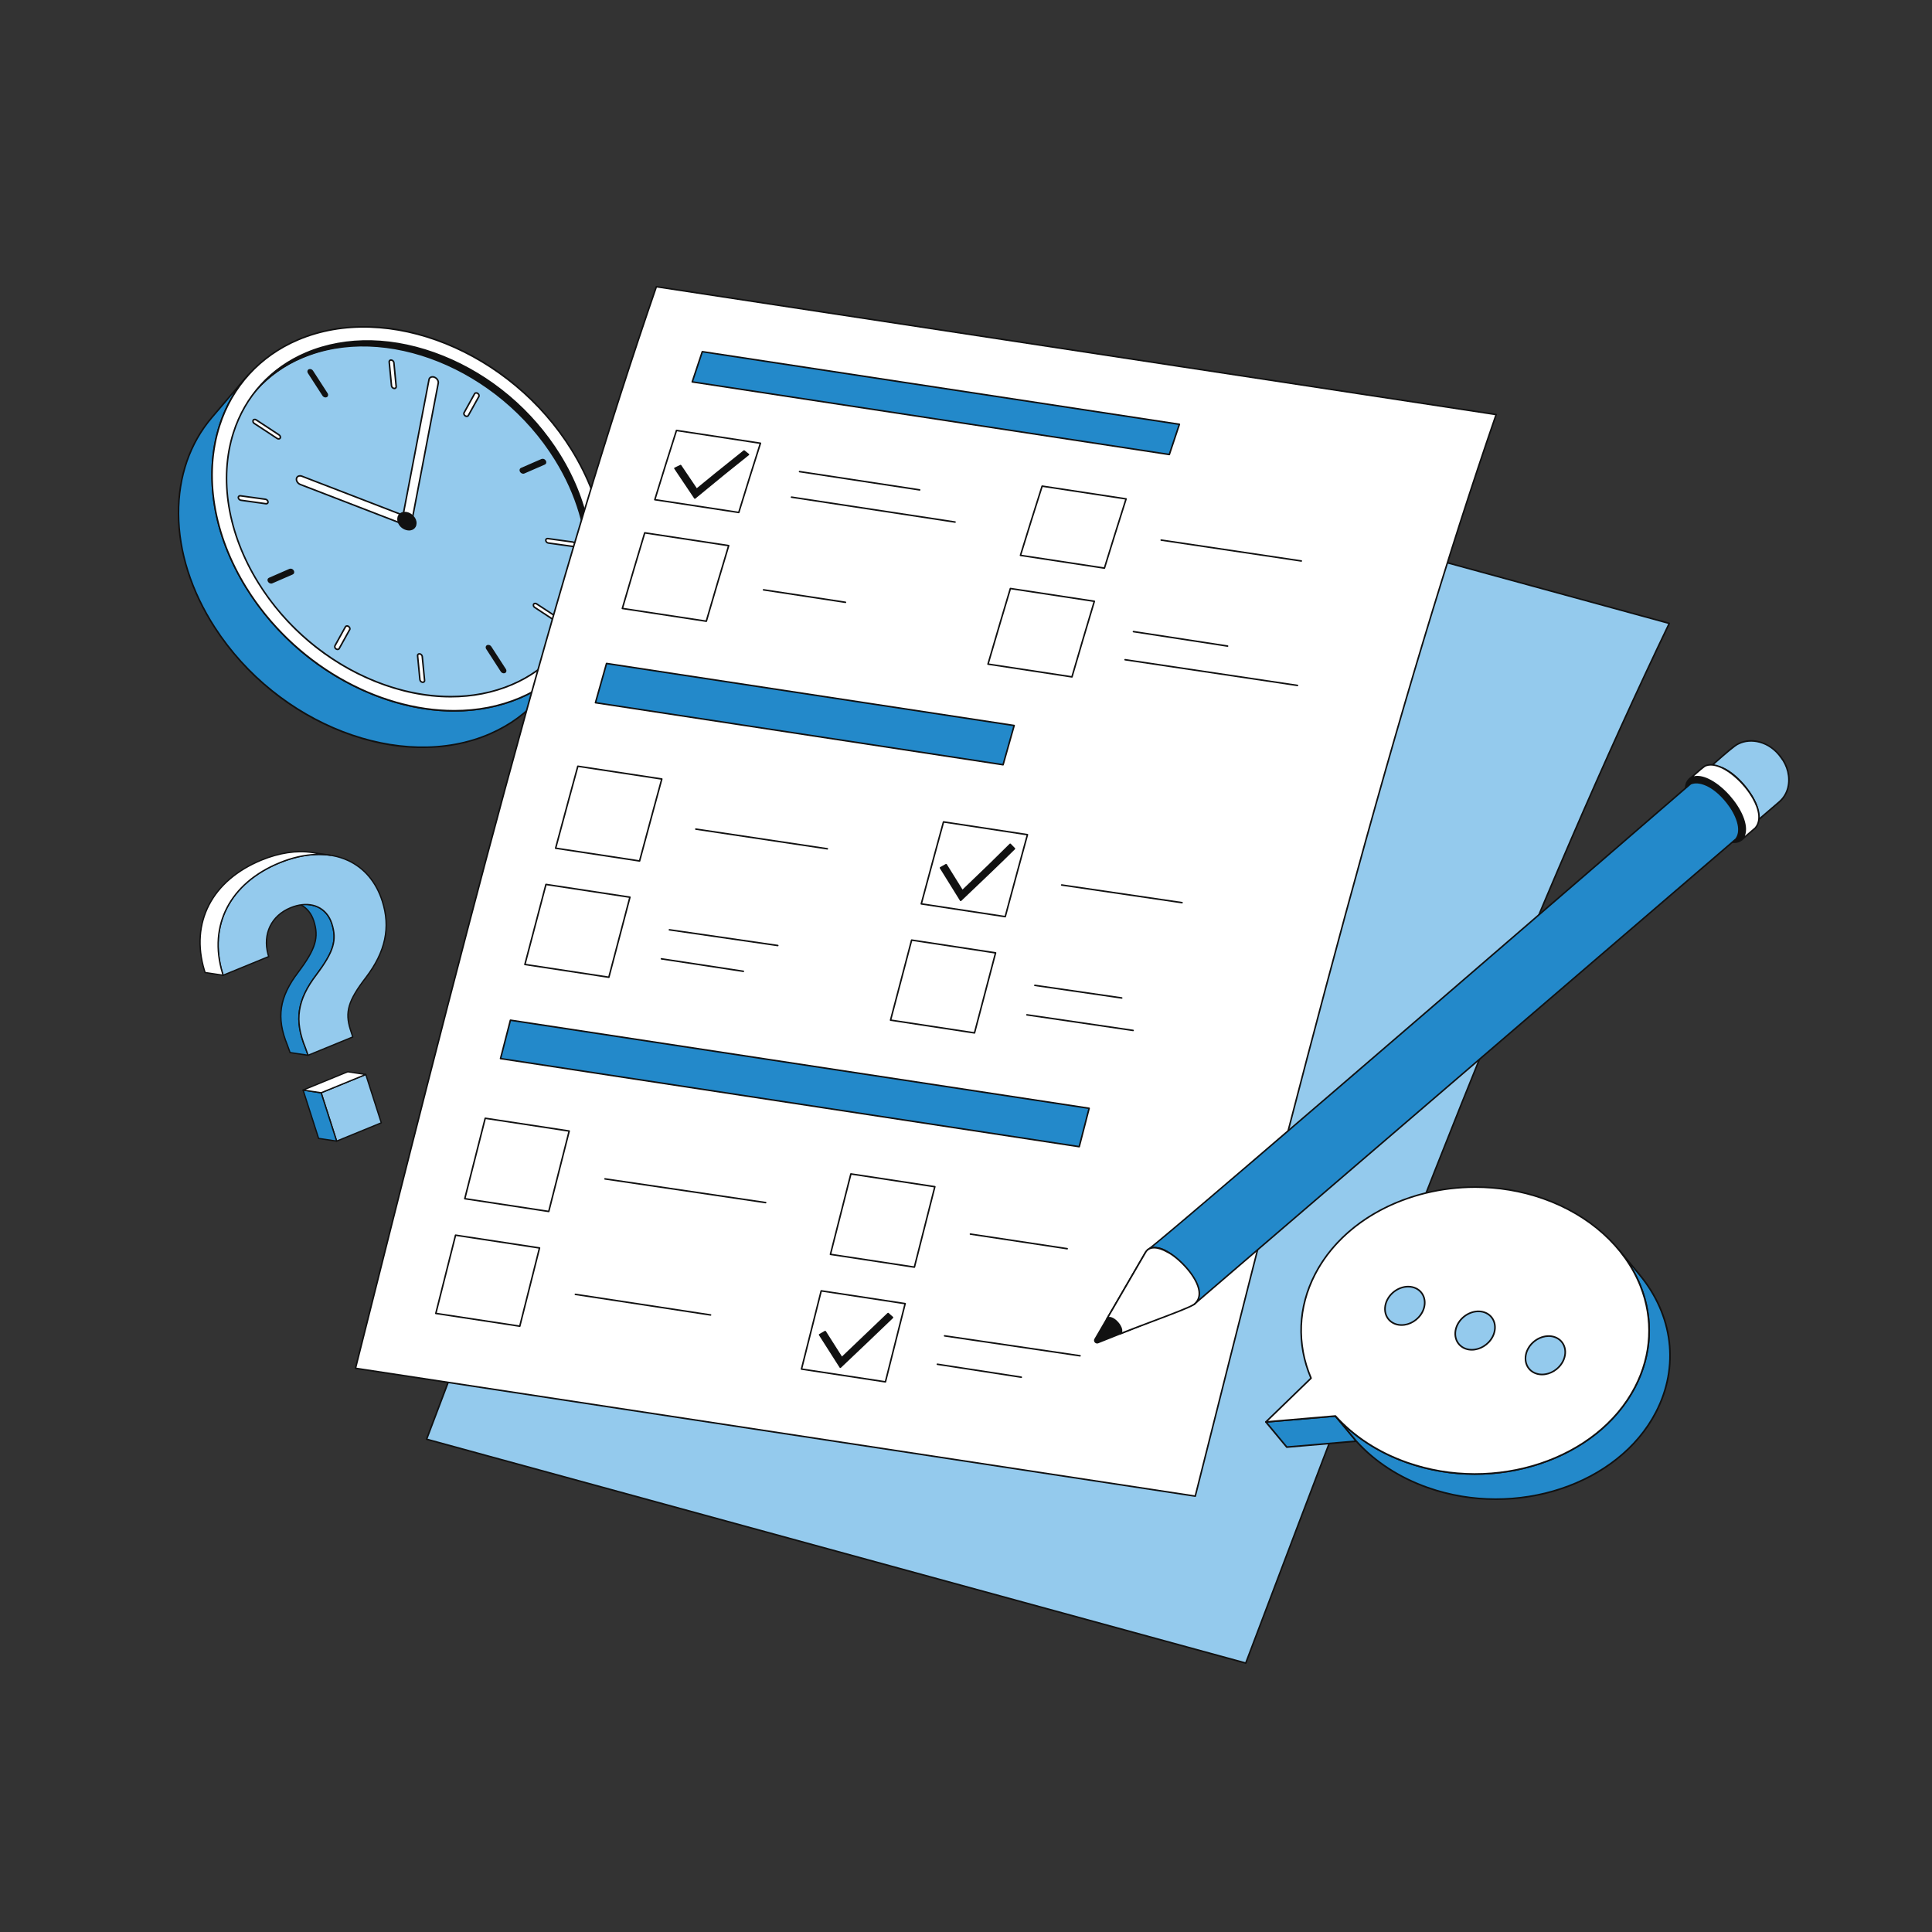 <svg width="250" height="250" viewBox="0 0 250 250" fill="none" xmlns="http://www.w3.org/2000/svg">
<rect x="0" y="0" width="250" height="250" fill="#333333" stroke="none"/>
<g clip-path="url(#clip0_512_213)">
<path d="M161.199 215.2L55.2 186.234C63.906 163.25 73.773 137.198 83.136 113.813C93.286 88.463 101.822 68.726 110.001 51.7L216 80.666C207.821 97.692 199.284 117.428 189.135 142.779C179.772 166.164 169.905 192.216 161.199 215.2" fill="#94CAED"/>
<path d="M161.199 215.3C161.19 215.3 161.181 215.299 161.172 215.297L55.174 186.331C55.16 186.327 55.148 186.321 55.137 186.312C55.126 186.303 55.117 186.292 55.111 186.28C55.105 186.267 55.101 186.254 55.1 186.24C55.099 186.226 55.102 186.212 55.106 186.199L55.131 186.135C63.829 163.17 73.689 137.14 83.043 113.776C93.193 88.425 101.731 68.686 109.911 51.657C109.921 51.636 109.939 51.619 109.96 51.609C109.981 51.599 110.005 51.597 110.028 51.604L216.026 80.569C216.041 80.573 216.054 80.58 216.065 80.59C216.076 80.599 216.085 80.611 216.091 80.624C216.097 80.638 216.1 80.652 216.1 80.667C216.1 80.682 216.096 80.696 216.09 80.709C207.911 97.735 199.375 117.47 189.227 142.816C179.875 166.174 170.018 192.198 161.321 215.159L161.292 215.236C161.277 215.275 161.239 215.3 161.199 215.3L161.199 215.3ZM55.333 186.167L161.138 215.08C169.834 192.121 179.691 166.099 189.042 142.742C199.17 117.445 207.693 97.736 215.858 80.731L110.056 51.819C101.888 68.827 93.362 88.541 83.229 113.85C73.88 137.2 64.027 163.212 55.333 186.167Z" fill="#111111"/>
</g>
<g clip-path="url(#clip1_512_213)">
<path d="M37.887 44.598C49.414 39.574 65.367 45.724 73.52 58.339C81.673 70.954 78.939 85.255 67.413 90.278C55.886 95.302 39.934 89.145 31.781 76.531C23.628 63.916 26.361 49.621 37.887 44.598Z" fill="white"/>
<path d="M58.645 92.136C55.298 92.136 51.791 91.46 48.296 90.112C41.547 87.508 35.652 82.704 31.697 76.585C27.297 69.778 25.893 62.17 27.844 55.713C29.38 50.628 32.933 46.648 37.847 44.506C43.447 42.066 50.25 42.156 57.005 44.761C63.755 47.363 69.65 52.166 73.605 58.285C78.005 65.092 79.409 72.701 77.457 79.161C75.92 84.248 72.367 88.228 67.453 90.37C64.75 91.548 61.767 92.136 58.645 92.136ZM46.631 42.951C43.589 42.951 40.634 43.51 37.928 44.689C33.068 46.808 29.554 50.743 28.035 55.771C26.102 62.172 27.497 69.718 31.865 76.476C38.066 86.07 48.828 91.924 58.674 91.924C61.715 91.924 64.668 91.366 67.373 90.187C72.233 88.069 75.746 84.132 77.265 79.103C79.2 72.7 77.804 65.151 73.436 58.393C67.238 48.803 56.477 42.951 46.631 42.951Z" fill="#111111"/>
<path d="M72.337 84.189C79.61 75.664 76.693 61.253 65.82 52.002C54.948 42.749 40.238 42.16 32.965 50.685C25.691 59.209 28.609 73.62 39.481 82.872C50.353 92.124 65.063 92.713 72.337 84.189Z" fill="#94CAED"/>
<path d="M58.204 90.327C55.103 90.327 51.853 89.702 48.615 88.453C42.359 86.04 36.895 81.589 33.23 75.918C29.153 69.611 27.852 62.559 29.662 56.572C31.086 51.857 34.378 48.167 38.932 46.182C44.122 43.92 50.428 44.005 56.689 46.42C62.944 48.834 68.407 53.285 72.071 58.954C76.149 65.264 77.451 72.316 75.643 78.301C74.219 83.015 70.925 86.705 66.369 88.691C63.864 89.782 61.099 90.327 58.204 90.327ZM47.072 44.756C44.254 44.756 41.519 45.273 39.013 46.366C34.513 48.327 31.261 51.971 29.853 56.629C28.061 62.561 29.354 69.552 33.398 75.81C40.915 87.439 55.669 93.136 66.289 88.507C70.79 86.545 74.044 82.9 75.451 78.243C77.242 72.314 75.949 65.323 71.903 59.063C66.16 50.178 56.192 44.756 47.072 44.756Z" fill="#111111"/>
<path d="M40.002 47.867C39.864 47.927 39.836 48.095 39.934 48.246L41.81 51.149C41.851 51.219 41.914 51.273 41.99 51.302C42.066 51.332 42.15 51.334 42.228 51.31C42.366 51.25 42.398 51.08 42.304 50.933L40.428 48.031C40.386 47.959 40.321 47.904 40.243 47.874C40.166 47.844 40.081 47.842 40.002 47.866" fill="#111111"/>
<path d="M42.124 51.431C42.044 51.428 41.966 51.407 41.897 51.367C41.827 51.327 41.768 51.271 41.725 51.203L39.849 48.301C39.816 48.253 39.793 48.198 39.783 48.141C39.772 48.083 39.775 48.024 39.789 47.968C39.802 47.925 39.824 47.886 39.854 47.852C39.884 47.819 39.92 47.793 39.961 47.776C40.062 47.741 40.172 47.742 40.272 47.779C40.372 47.815 40.457 47.885 40.511 47.977L42.388 50.879C42.42 50.926 42.442 50.98 42.451 51.036C42.461 51.092 42.458 51.15 42.443 51.205C42.43 51.249 42.408 51.289 42.377 51.323C42.347 51.357 42.309 51.384 42.267 51.402C42.222 51.421 42.174 51.431 42.124 51.431ZM40.042 47.959C40.028 47.964 40.015 47.973 40.004 47.985C39.994 47.996 39.986 48.01 39.982 48.025C39.976 48.054 39.976 48.084 39.982 48.112C39.988 48.141 40.001 48.168 40.018 48.192L41.894 51.095C41.923 51.145 41.967 51.184 42.02 51.206C42.073 51.229 42.132 51.233 42.188 51.218C42.203 51.212 42.217 51.203 42.228 51.19C42.239 51.178 42.247 51.163 42.252 51.147C42.258 51.12 42.259 51.092 42.253 51.064C42.248 51.036 42.236 51.011 42.22 50.988L40.343 48.085C40.314 48.034 40.269 47.994 40.214 47.971C40.16 47.948 40.099 47.944 40.042 47.959ZM63.074 83.563C62.936 83.623 62.908 83.791 63.005 83.942L64.882 86.845C64.922 86.915 64.986 86.969 65.062 86.999C65.138 87.028 65.222 87.031 65.299 87.007C65.437 86.947 65.469 86.776 65.376 86.63L63.499 83.727C63.457 83.656 63.392 83.601 63.315 83.571C63.238 83.541 63.153 83.538 63.074 83.563" fill="#111111"/>
<path d="M65.196 87.127C65.116 87.124 65.038 87.102 64.969 87.063C64.899 87.023 64.84 86.967 64.797 86.899L62.921 83.996C62.888 83.949 62.865 83.894 62.855 83.837C62.844 83.779 62.847 83.72 62.861 83.663C62.874 83.621 62.896 83.581 62.926 83.548C62.956 83.515 62.992 83.489 63.033 83.471C63.134 83.437 63.244 83.438 63.344 83.474C63.444 83.511 63.529 83.581 63.583 83.673L65.46 86.575C65.492 86.622 65.514 86.676 65.523 86.732C65.533 86.788 65.53 86.846 65.515 86.901C65.502 86.944 65.48 86.985 65.449 87.019C65.419 87.053 65.382 87.08 65.34 87.098C65.294 87.117 65.246 87.127 65.196 87.127ZM63.18 83.642C63.157 83.641 63.135 83.646 63.114 83.655C63.099 83.66 63.087 83.669 63.076 83.681C63.066 83.693 63.058 83.706 63.054 83.721C63.048 83.75 63.048 83.78 63.054 83.808C63.06 83.837 63.073 83.864 63.09 83.888L64.966 86.791C64.995 86.841 65.039 86.88 65.092 86.902C65.145 86.925 65.204 86.929 65.26 86.915C65.275 86.908 65.289 86.899 65.3 86.886C65.311 86.874 65.319 86.859 65.324 86.843C65.33 86.816 65.331 86.788 65.325 86.76C65.32 86.733 65.308 86.707 65.292 86.684L63.416 83.781C63.39 83.741 63.356 83.707 63.315 83.683C63.273 83.659 63.227 83.644 63.18 83.642Z" fill="#111111"/>
<path d="M32.856 54.295C32.814 54.313 32.778 54.344 32.755 54.384C32.727 54.459 32.726 54.541 32.754 54.616C32.781 54.691 32.835 54.754 32.905 54.793L35.859 56.733C35.902 56.764 35.952 56.783 36.004 56.79C36.056 56.797 36.109 56.791 36.159 56.773C36.201 56.755 36.237 56.723 36.26 56.683C36.329 56.56 36.262 56.377 36.11 56.274L33.159 54.339C33.116 54.307 33.066 54.286 33.013 54.279C32.96 54.271 32.906 54.277 32.856 54.295" fill="white"/>
<path d="M36.053 56.893C35.964 56.892 35.878 56.866 35.804 56.816L32.85 54.876C32.76 54.824 32.691 54.741 32.657 54.642C32.623 54.543 32.626 54.435 32.666 54.338C32.7 54.278 32.752 54.231 32.816 54.203C32.882 54.177 32.953 54.169 33.023 54.178C33.093 54.187 33.159 54.214 33.216 54.255L36.165 56.19C36.363 56.323 36.443 56.56 36.348 56.731C36.314 56.79 36.262 56.837 36.199 56.864C36.153 56.884 36.103 56.894 36.053 56.893ZM32.96 54.374C32.938 54.374 32.916 54.378 32.896 54.387C32.873 54.396 32.854 54.413 32.841 54.434C32.826 54.486 32.83 54.542 32.851 54.592C32.872 54.642 32.91 54.683 32.959 54.708L35.914 56.649C35.943 56.671 35.977 56.685 36.013 56.69C36.048 56.696 36.085 56.692 36.119 56.681C36.142 56.671 36.161 56.654 36.173 56.633C36.215 56.558 36.16 56.428 36.054 56.357L33.105 54.422C33.062 54.392 33.012 54.375 32.96 54.374Z" fill="#111111"/>
<path d="M69.144 78.101C69.102 78.118 69.068 78.149 69.046 78.188C69.016 78.263 69.015 78.346 69.042 78.421C69.069 78.497 69.122 78.56 69.192 78.599L72.145 80.54C72.189 80.57 72.239 80.589 72.292 80.596C72.345 80.602 72.398 80.596 72.448 80.578C72.49 80.56 72.524 80.529 72.546 80.49C72.619 80.364 72.553 80.181 72.396 80.081L69.446 78.145C69.403 78.114 69.353 78.093 69.3 78.085C69.248 78.077 69.194 78.083 69.144 78.101Z" fill="white"/>
<path d="M72.341 80.699C72.253 80.698 72.167 80.672 72.092 80.624L69.137 78.683C69.045 78.63 68.977 78.546 68.944 78.446C68.91 78.346 68.915 78.238 68.957 78.141C68.99 78.082 69.041 78.036 69.103 78.009C69.169 77.984 69.24 77.976 69.309 77.985C69.379 77.995 69.445 78.021 69.502 78.062L72.451 79.997C72.654 80.127 72.734 80.366 72.633 80.54C72.6 80.598 72.55 80.643 72.488 80.67C72.442 80.689 72.392 80.7 72.341 80.699ZM69.183 78.193C69.162 78.201 69.145 78.217 69.133 78.237C69.117 78.289 69.119 78.346 69.14 78.397C69.16 78.448 69.198 78.49 69.247 78.516L72.2 80.456C72.23 80.477 72.264 80.49 72.301 80.496C72.337 80.501 72.374 80.498 72.408 80.486C72.43 80.477 72.448 80.461 72.459 80.441C72.505 80.361 72.451 80.235 72.342 80.164L69.391 78.229C69.362 78.206 69.328 78.191 69.291 78.185C69.255 78.179 69.218 78.181 69.183 78.192L69.183 78.193Z" fill="#111111"/>
<path d="M70.752 69.709C70.708 69.729 70.672 69.762 70.648 69.804C70.625 69.846 70.616 69.894 70.623 69.941C70.636 70.024 70.674 70.1 70.734 70.158C70.793 70.216 70.87 70.254 70.952 70.266L74.187 70.716C74.238 70.725 74.291 70.719 74.339 70.7C74.382 70.681 74.418 70.648 74.44 70.607C74.462 70.565 74.47 70.518 74.462 70.472C74.448 70.389 74.409 70.313 74.351 70.254C74.292 70.195 74.216 70.155 74.134 70.14L70.895 69.692C70.847 69.684 70.797 69.69 70.752 69.709" fill="white"/>
<path d="M74.235 70.82C74.214 70.82 74.193 70.818 74.172 70.815L70.938 70.365C70.834 70.35 70.737 70.302 70.662 70.227C70.587 70.152 70.538 70.056 70.523 69.951C70.514 69.883 70.528 69.813 70.562 69.753C70.596 69.693 70.648 69.645 70.712 69.618C70.774 69.591 70.842 69.583 70.909 69.593L74.147 70.041C74.252 70.059 74.348 70.109 74.423 70.185C74.497 70.26 74.546 70.358 74.562 70.462C74.572 70.529 74.559 70.598 74.526 70.658C74.493 70.718 74.442 70.764 74.379 70.791C74.333 70.811 74.284 70.821 74.235 70.82ZM70.853 69.789C70.832 69.788 70.811 69.793 70.792 69.801C70.767 69.812 70.747 69.831 70.735 69.855C70.722 69.879 70.718 69.906 70.722 69.933C70.734 69.992 70.763 70.046 70.806 70.088C70.85 70.13 70.905 70.157 70.964 70.166L74.201 70.617C74.234 70.623 74.268 70.62 74.299 70.607C74.322 70.597 74.341 70.579 74.353 70.556C74.365 70.533 74.368 70.507 74.362 70.482C74.351 70.421 74.322 70.366 74.278 70.322C74.234 70.278 74.178 70.249 74.117 70.238L70.881 69.79C70.872 69.789 70.863 69.788 70.853 69.789Z" fill="#111111"/>
<path d="M30.969 64.172C30.926 64.192 30.89 64.225 30.867 64.266C30.843 64.307 30.834 64.355 30.839 64.402C30.852 64.485 30.892 64.562 30.951 64.621C31.011 64.68 31.088 64.719 31.172 64.731L34.406 65.182C34.456 65.189 34.507 65.183 34.554 65.163C34.597 65.145 34.633 65.112 34.656 65.072C34.679 65.031 34.688 64.983 34.682 64.937C34.668 64.854 34.63 64.778 34.571 64.719C34.512 64.659 34.436 64.62 34.353 64.606L31.115 64.157C31.066 64.148 31.015 64.153 30.969 64.172" fill="white"/>
<path d="M34.446 65.284C34.429 65.284 34.411 65.283 34.394 65.281L31.158 64.83C31.053 64.814 30.955 64.766 30.88 64.691C30.805 64.615 30.756 64.518 30.74 64.413C30.733 64.345 30.747 64.276 30.781 64.216C30.815 64.157 30.867 64.109 30.929 64.081C30.993 64.054 31.063 64.046 31.131 64.058L34.367 64.506C34.472 64.523 34.568 64.573 34.643 64.648C34.717 64.724 34.766 64.821 34.781 64.925C34.79 64.993 34.777 65.062 34.743 65.121C34.709 65.181 34.657 65.228 34.594 65.254C34.547 65.274 34.497 65.284 34.446 65.284ZM31.009 64.264C30.985 64.275 30.965 64.294 30.953 64.318C30.94 64.342 30.935 64.369 30.939 64.395C30.951 64.455 30.98 64.51 31.024 64.552C31.068 64.595 31.124 64.622 31.184 64.632L34.42 65.083C34.452 65.087 34.484 65.083 34.514 65.071C34.537 65.061 34.557 65.043 34.569 65.021C34.582 64.998 34.586 64.972 34.582 64.946C34.571 64.886 34.542 64.831 34.499 64.788C34.456 64.744 34.4 64.716 34.34 64.705L31.102 64.256C31.071 64.249 31.039 64.252 31.01 64.264L31.009 64.264ZM37.498 73.698L34.846 74.854C34.708 74.914 34.672 75.079 34.77 75.23C34.812 75.302 34.876 75.357 34.954 75.387C35.031 75.416 35.116 75.419 35.195 75.394L37.847 74.239C37.981 74.18 38.014 74.01 37.916 73.858C37.875 73.788 37.811 73.734 37.735 73.705C37.659 73.675 37.576 73.673 37.498 73.697" fill="#111111"/>
<path d="M35.09 75.515C35.009 75.513 34.93 75.49 34.859 75.45C34.789 75.41 34.729 75.353 34.686 75.284C34.653 75.237 34.631 75.184 34.621 75.128C34.612 75.072 34.614 75.014 34.629 74.959C34.642 74.915 34.664 74.875 34.695 74.841C34.726 74.807 34.764 74.78 34.806 74.762L37.458 73.606C37.557 73.572 37.666 73.573 37.764 73.609C37.863 73.645 37.946 73.714 38 73.804C38.033 73.852 38.056 73.907 38.066 73.965C38.076 74.022 38.073 74.081 38.058 74.137C38.046 74.18 38.024 74.219 37.995 74.253C37.965 74.286 37.929 74.312 37.888 74.33L35.236 75.486C35.19 75.506 35.14 75.516 35.09 75.515ZM37.538 73.789L34.886 74.945C34.87 74.951 34.856 74.961 34.845 74.974C34.834 74.986 34.825 75.001 34.82 75.017C34.814 75.044 34.814 75.073 34.82 75.1C34.826 75.127 34.837 75.153 34.854 75.176C34.883 75.227 34.929 75.267 34.983 75.29C35.038 75.313 35.098 75.317 35.155 75.303L37.808 74.147C37.822 74.141 37.834 74.132 37.845 74.12C37.855 74.108 37.862 74.095 37.867 74.08C37.873 74.051 37.873 74.021 37.867 73.993C37.861 73.964 37.849 73.937 37.832 73.913C37.803 73.863 37.759 73.823 37.706 73.801C37.653 73.779 37.594 73.775 37.538 73.789ZM70.114 59.482L67.462 60.638C67.324 60.698 67.288 60.864 67.386 61.014C67.427 61.086 67.492 61.141 67.57 61.171C67.647 61.201 67.732 61.203 67.811 61.179L70.463 60.023C70.597 59.965 70.629 59.794 70.532 59.643C70.491 59.572 70.427 59.518 70.351 59.489C70.275 59.46 70.192 59.457 70.114 59.482" fill="#111111"/>
<path d="M67.706 61.3C67.625 61.297 67.546 61.275 67.475 61.234C67.404 61.194 67.345 61.137 67.302 61.069C67.269 61.022 67.247 60.968 67.237 60.912C67.228 60.856 67.23 60.799 67.245 60.744C67.258 60.7 67.28 60.659 67.311 60.625C67.342 60.591 67.379 60.564 67.422 60.546L70.074 59.39C70.173 59.356 70.281 59.357 70.38 59.393C70.479 59.429 70.562 59.498 70.616 59.589C70.649 59.637 70.672 59.691 70.682 59.749C70.692 59.806 70.689 59.865 70.674 59.922C70.662 59.965 70.64 60.004 70.611 60.037C70.581 60.07 70.545 60.097 70.504 60.114L67.852 61.27C67.806 61.29 67.756 61.3 67.706 61.3ZM70.154 59.574L67.502 60.73C67.486 60.736 67.472 60.745 67.461 60.758C67.45 60.77 67.441 60.785 67.436 60.801C67.43 60.829 67.43 60.857 67.436 60.884C67.442 60.912 67.453 60.937 67.47 60.96C67.499 61.011 67.544 61.051 67.599 61.074C67.653 61.097 67.714 61.102 67.771 61.087L70.423 59.931C70.438 59.925 70.45 59.916 70.461 59.904C70.471 59.893 70.478 59.879 70.482 59.864C70.489 59.835 70.489 59.806 70.483 59.777C70.477 59.748 70.465 59.721 70.448 59.697C70.419 59.647 70.375 59.608 70.322 59.586C70.269 59.563 70.21 59.559 70.154 59.574Z" fill="#111111"/>
<path d="M44.801 81.019C44.759 81.037 44.724 81.069 44.701 81.108L43.343 83.56C43.314 83.635 43.312 83.718 43.339 83.793C43.366 83.868 43.419 83.932 43.489 83.971C43.532 84.002 43.582 84.022 43.634 84.03C43.687 84.037 43.741 84.032 43.791 84.014C43.834 83.996 43.869 83.963 43.89 83.921L45.252 81.467C45.321 81.344 45.254 81.16 45.105 81.063C45.062 81.031 45.012 81.01 44.959 81.002C44.906 80.995 44.852 81.001 44.801 81.019Z" fill="white"/>
<path d="M43.688 84.135C43.597 84.133 43.509 84.106 43.434 84.056C43.343 84.003 43.274 83.919 43.24 83.819C43.207 83.719 43.212 83.61 43.254 83.513L44.613 81.06C44.647 81.001 44.699 80.955 44.761 80.928C44.827 80.902 44.898 80.894 44.968 80.903C45.038 80.912 45.104 80.939 45.161 80.981C45.353 81.106 45.433 81.347 45.339 81.516L43.977 83.97C43.946 84.031 43.893 84.079 43.83 84.106C43.785 84.125 43.737 84.135 43.688 84.135ZM44.842 81.111C44.819 81.121 44.8 81.137 44.787 81.159L43.43 83.609C43.414 83.661 43.416 83.718 43.437 83.769C43.457 83.82 43.495 83.862 43.543 83.888C43.573 83.909 43.607 83.924 43.642 83.93C43.678 83.936 43.715 83.933 43.75 83.922C43.772 83.913 43.79 83.897 43.8 83.876L45.164 81.419C45.207 81.342 45.154 81.215 45.05 81.147C45.021 81.124 44.986 81.109 44.95 81.103C44.914 81.097 44.876 81.099 44.841 81.111H44.842Z" fill="#111111"/>
<path d="M61.512 50.86C61.469 50.878 61.434 50.911 61.412 50.952L60.054 53.404C59.981 53.529 60.048 53.712 60.2 53.815C60.243 53.845 60.294 53.864 60.346 53.871C60.399 53.877 60.452 53.871 60.502 53.853C60.544 53.835 60.579 53.804 60.601 53.765L61.963 51.311C62.032 51.188 61.965 51.005 61.813 50.902C61.77 50.871 61.72 50.851 61.668 50.844C61.615 50.837 61.562 50.842 61.512 50.86" fill="white"/>
<path d="M60.395 53.975C60.307 53.973 60.221 53.947 60.146 53.9C59.945 53.764 59.867 53.525 59.967 53.354L61.324 50.904C61.357 50.843 61.409 50.795 61.472 50.769C61.537 50.744 61.607 50.736 61.676 50.744C61.745 50.753 61.811 50.779 61.868 50.819C62.066 50.952 62.145 51.189 62.051 51.36L60.688 53.813C60.656 53.872 60.604 53.918 60.542 53.945C60.496 53.965 60.446 53.975 60.395 53.975ZM61.552 50.952C61.53 50.961 61.512 50.978 61.501 50.999L60.141 53.453C60.095 53.532 60.148 53.659 60.255 53.732C60.285 53.752 60.319 53.766 60.355 53.771C60.391 53.776 60.428 53.773 60.462 53.762C60.484 53.753 60.502 53.737 60.513 53.717L61.875 51.263C61.913 51.195 61.873 51.064 61.757 50.985C61.727 50.964 61.694 50.95 61.658 50.944C61.622 50.938 61.586 50.941 61.552 50.952L61.552 50.952Z" fill="#111111"/>
<path d="M54.165 84.629C54.121 84.648 54.085 84.681 54.062 84.723C54.039 84.765 54.031 84.813 54.039 84.86L54.337 87.951C54.349 88.034 54.387 88.112 54.446 88.171C54.505 88.231 54.582 88.27 54.665 88.283C54.715 88.29 54.766 88.284 54.812 88.264C54.855 88.246 54.891 88.214 54.914 88.173C54.938 88.132 54.947 88.085 54.94 88.038L54.639 84.942C54.625 84.86 54.587 84.784 54.528 84.724C54.469 84.665 54.393 84.625 54.311 84.611C54.261 84.604 54.211 84.61 54.165 84.629Z" fill="white"/>
<path d="M54.705 88.385C54.688 88.385 54.67 88.384 54.654 88.382C54.547 88.367 54.449 88.317 54.374 88.241C54.299 88.165 54.251 88.066 54.237 87.96L53.939 84.87C53.929 84.802 53.942 84.732 53.975 84.672C54.009 84.612 54.062 84.564 54.125 84.537C54.188 84.511 54.256 84.502 54.323 84.511C54.428 84.529 54.525 84.579 54.599 84.654C54.674 84.73 54.723 84.827 54.739 84.932L55.04 88.028C55.049 88.096 55.035 88.164 55.002 88.224C54.968 88.283 54.915 88.329 54.852 88.356C54.806 88.376 54.755 88.386 54.705 88.385ZM54.205 84.721C54.181 84.731 54.161 84.75 54.149 84.773C54.137 84.796 54.133 84.823 54.138 84.849L54.437 87.942C54.447 88.002 54.476 88.058 54.519 88.102C54.563 88.145 54.618 88.174 54.679 88.184C54.711 88.188 54.743 88.184 54.772 88.172C54.796 88.162 54.816 88.145 54.828 88.122C54.84 88.1 54.845 88.073 54.841 88.048L54.539 84.952C54.528 84.891 54.499 84.836 54.455 84.792C54.411 84.749 54.355 84.72 54.294 84.709C54.264 84.705 54.233 84.709 54.205 84.721Z" fill="#111111"/>
<path d="M50.493 46.608C50.45 46.627 50.413 46.661 50.39 46.703C50.367 46.744 50.358 46.793 50.364 46.84L50.663 49.931C50.676 50.014 50.715 50.091 50.775 50.15C50.835 50.209 50.912 50.248 50.995 50.26C51.044 50.268 51.094 50.262 51.139 50.243C51.182 50.224 51.218 50.192 51.24 50.151C51.263 50.111 51.272 50.064 51.266 50.017L50.969 46.919C50.955 46.837 50.916 46.76 50.856 46.701C50.796 46.642 50.719 46.603 50.636 46.59C50.588 46.583 50.538 46.589 50.493 46.607" fill="white"/>
<path d="M51.037 50.364C51.018 50.364 51 50.362 50.981 50.36C50.876 50.344 50.778 50.295 50.703 50.22C50.627 50.145 50.578 50.048 50.563 49.943L50.264 46.85C50.256 46.781 50.269 46.712 50.303 46.652C50.337 46.592 50.39 46.544 50.453 46.516C50.515 46.49 50.583 46.481 50.65 46.491C50.755 46.508 50.853 46.557 50.928 46.632C51.003 46.708 51.053 46.805 51.069 46.91L51.365 50.008C51.374 50.076 51.36 50.144 51.326 50.202C51.293 50.261 51.241 50.308 51.179 50.335C51.134 50.354 51.086 50.364 51.037 50.364ZM50.533 46.699C50.509 46.711 50.489 46.73 50.476 46.754C50.464 46.778 50.459 46.805 50.464 46.832L50.762 49.922C50.773 49.983 50.802 50.038 50.846 50.081C50.89 50.124 50.947 50.153 51.007 50.162C51.038 50.167 51.07 50.164 51.099 50.152C51.123 50.142 51.142 50.124 51.154 50.102C51.166 50.079 51.17 50.053 51.166 50.028L50.869 46.929C50.858 46.869 50.828 46.813 50.783 46.77C50.739 46.727 50.682 46.699 50.621 46.69C50.592 46.685 50.561 46.688 50.533 46.699Z" fill="#111111"/>
<path d="M55.761 48.806C55.697 48.833 55.642 48.875 55.598 48.929C55.555 48.983 55.526 49.047 55.514 49.115L52.223 66.325L52.156 66.672L51.77 66.523L39.065 61.622C38.921 61.562 38.759 61.56 38.614 61.617C38.55 61.644 38.494 61.687 38.451 61.741C38.407 61.795 38.378 61.859 38.366 61.927C38.31 62.22 38.534 62.565 38.86 62.691L51.566 67.592L52.552 67.972C52.623 68.002 52.699 68.019 52.776 68.019C52.853 68.02 52.929 68.006 53 67.977C53.064 67.95 53.121 67.908 53.165 67.854C53.209 67.8 53.238 67.736 53.25 67.668L53.419 66.789L56.71 49.58C56.762 49.282 56.542 48.942 56.212 48.811C56.069 48.75 55.907 48.748 55.762 48.806" fill="white"/>
<path d="M52.792 68.12C52.697 68.119 52.604 68.101 52.516 68.066L38.824 62.784C38.453 62.641 38.203 62.247 38.268 61.908C38.283 61.824 38.319 61.745 38.373 61.678C38.426 61.611 38.495 61.559 38.574 61.525C38.743 61.457 38.933 61.458 39.101 61.528L52.081 66.535L55.416 49.096C55.431 49.013 55.467 48.934 55.52 48.867C55.574 48.8 55.643 48.748 55.722 48.714C55.891 48.646 56.08 48.647 56.249 48.717C56.624 48.867 56.87 49.253 56.809 49.597L53.349 67.687C53.334 67.771 53.298 67.85 53.244 67.917C53.19 67.984 53.12 68.036 53.04 68.069C52.962 68.103 52.877 68.12 52.792 68.12ZM38.824 61.675C38.765 61.674 38.707 61.686 38.654 61.709C38.605 61.729 38.562 61.761 38.529 61.803C38.495 61.844 38.473 61.893 38.464 61.945C38.417 62.19 38.615 62.489 38.896 62.598L52.588 67.879C52.647 67.905 52.709 67.918 52.773 67.919C52.837 67.921 52.9 67.909 52.96 67.885C53.009 67.866 53.053 67.834 53.087 67.792C53.12 67.751 53.143 67.702 53.152 67.649L56.611 49.561C56.656 49.312 56.46 49.017 56.175 48.904C56.056 48.853 55.922 48.851 55.802 48.897C55.753 48.918 55.71 48.95 55.677 48.992C55.644 49.033 55.621 49.082 55.612 49.134L52.255 66.691C52.252 66.705 52.246 66.719 52.238 66.731C52.229 66.743 52.218 66.752 52.205 66.759C52.192 66.766 52.178 66.771 52.164 66.772C52.149 66.773 52.134 66.77 52.121 66.765L51.734 66.616L39.029 61.715C38.964 61.689 38.894 61.676 38.824 61.675Z" fill="#111111"/>
<path d="M53.612 68.254C53.966 67.838 53.824 67.135 53.294 66.684C52.764 66.233 52.047 66.204 51.692 66.62C51.337 67.036 51.48 67.738 52.01 68.189C52.54 68.64 53.257 68.669 53.612 68.254Z" fill="#111111"/>
<path d="M52.927 68.646C52.666 68.637 52.411 68.564 52.184 68.434C51.957 68.304 51.765 68.122 51.625 67.902C51.522 67.755 51.452 67.587 51.42 67.411C51.388 67.234 51.395 67.053 51.44 66.879C51.477 66.754 51.542 66.638 51.629 66.54C51.716 66.442 51.824 66.364 51.945 66.313C52.508 66.068 53.286 66.363 53.679 66.971C53.782 67.118 53.852 67.286 53.883 67.462C53.916 67.639 53.909 67.82 53.864 67.994C53.827 68.119 53.762 68.235 53.675 68.333C53.588 68.431 53.48 68.509 53.359 68.56C53.222 68.618 53.075 68.648 52.927 68.646ZM52.382 66.425C52.26 66.424 52.138 66.448 52.025 66.496C51.93 66.536 51.846 66.596 51.778 66.672C51.71 66.748 51.66 66.839 51.631 66.937C51.595 67.083 51.591 67.235 51.618 67.383C51.646 67.53 51.706 67.67 51.793 67.793C52.135 68.323 52.802 68.584 53.278 68.377C53.373 68.337 53.457 68.277 53.525 68.201C53.593 68.125 53.644 68.034 53.672 67.936C53.708 67.79 53.713 67.638 53.685 67.49C53.657 67.343 53.597 67.203 53.51 67.08C53.389 66.888 53.223 66.728 53.027 66.614C52.83 66.5 52.609 66.435 52.382 66.425Z" fill="#111111"/>
<path d="M72.159 84.413L71.618 85.013C77.181 78.834 77.605 68.711 71.882 59.471C64.541 47.618 49.857 41.704 39.085 46.27C36.821 47.214 34.794 48.644 33.147 50.46L33.688 49.859C35.334 48.044 37.362 46.613 39.626 45.67C50.398 41.103 65.082 47.017 72.423 58.87C78.146 68.111 77.722 78.233 72.158 84.413" fill="#111111"/>
<path d="M71.618 85.113C71.598 85.113 71.579 85.108 71.563 85.097C71.547 85.087 71.534 85.072 71.526 85.054C71.518 85.036 71.516 85.017 71.519 84.998C71.522 84.979 71.53 84.961 71.543 84.947L71.545 84.945C74.295 81.889 75.795 77.893 75.882 73.388C75.971 68.777 74.558 63.983 71.797 59.523C64.491 47.727 49.834 41.823 39.123 46.363C36.873 47.3 34.858 48.722 33.221 50.527C33.212 50.537 33.202 50.545 33.19 50.551C33.178 50.557 33.165 50.56 33.152 50.561C33.139 50.562 33.125 50.56 33.113 50.556C33.1 50.551 33.089 50.545 33.079 50.536C33.069 50.527 33.061 50.516 33.055 50.504C33.049 50.492 33.046 50.479 33.045 50.466C33.045 50.453 33.047 50.439 33.052 50.427C33.056 50.414 33.063 50.403 33.072 50.393L33.613 49.792C35.269 47.965 37.308 46.526 39.586 45.578C44.82 43.359 51.128 43.516 57.348 46.02C63.562 48.522 68.946 53.067 72.508 58.818C75.29 63.31 76.713 68.142 76.623 72.792C76.535 77.346 75.017 81.387 72.233 84.48L71.692 85.081C71.683 85.091 71.671 85.099 71.658 85.105C71.645 85.111 71.632 85.113 71.618 85.113ZM46.985 44.621C50.168 44.621 53.5 45.289 56.807 46.621C63.022 49.122 68.406 53.667 71.967 59.418C74.749 63.91 76.172 68.742 76.082 73.392C76.026 76.289 75.391 78.98 74.22 81.35C75.609 78.843 76.362 75.94 76.423 72.787C76.512 68.176 75.099 63.382 72.338 58.923C65.031 47.126 50.374 41.222 39.664 45.762C38.548 46.232 37.485 46.819 36.493 47.512C37.306 46.999 38.16 46.553 39.045 46.178C41.497 45.139 44.183 44.621 46.985 44.621Z" fill="#111111"/>
<path d="M73.9 85.526C73.599 85.879 73.284 86.219 72.952 86.548C71.314 88.149 69.386 89.425 67.272 90.309C55.647 95.237 39.796 88.857 31.871 76.061C25.694 66.088 26.153 55.159 32.159 48.489L31.618 49.089C31.406 49.326 31.2 49.569 31.002 49.816L27.414 54.021C21.696 60.724 21.502 71.463 27.796 81.202C35.95 93.816 51.902 99.973 63.428 94.949C66.055 93.804 68.226 92.177 69.915 90.197L73.592 85.887L73.683 85.786C73.663 85.808 73.642 85.829 73.622 85.852L73.9 85.526Z" fill="url(#paint0_linear_512_213)"/>
<path d="M54.66 96.806C51.313 96.806 47.806 96.131 44.311 94.783C37.562 92.179 31.667 87.374 27.712 81.255C24.654 76.524 23.025 71.413 23 66.473C22.976 61.638 24.476 57.31 27.338 53.956L30.925 49.751C31.124 49.503 31.33 49.26 31.543 49.022L32.084 48.422C32.102 48.402 32.127 48.39 32.153 48.388C32.18 48.387 32.206 48.396 32.226 48.414C32.245 48.432 32.257 48.456 32.259 48.483C32.26 48.51 32.251 48.536 32.233 48.556C29.262 51.856 27.641 56.172 27.547 61.038C27.45 66.018 28.975 71.195 31.956 76.008C39.844 88.745 55.669 95.119 67.233 90.217C69.335 89.338 71.252 88.069 72.882 86.477C73.212 86.148 73.53 85.806 73.823 85.462C73.841 85.441 73.865 85.429 73.892 85.427C73.918 85.425 73.944 85.433 73.965 85.45C73.985 85.468 73.997 85.492 73.999 85.519C74.001 85.545 73.993 85.571 73.976 85.591L73.774 85.828C73.77 85.837 73.764 85.845 73.757 85.853L73.667 85.954L69.991 90.262C68.246 92.307 66.051 93.915 63.468 95.041C60.766 96.219 57.782 96.806 54.66 96.806ZM30.245 50.857L27.491 54.086C24.66 57.403 23.177 61.686 23.2 66.472C23.225 71.373 24.843 76.448 27.88 81.147C35.996 93.703 51.924 99.854 63.387 94.858C65.943 93.744 68.113 92.154 69.838 90.132L72.157 87.415C70.706 88.655 69.072 89.663 67.311 90.402C61.664 92.795 54.858 92.626 48.146 89.924C41.44 87.225 35.63 82.32 31.785 76.114C28.784 71.267 27.249 66.053 27.346 61.034C27.42 57.24 28.413 53.775 30.245 50.857Z" fill="#111111"/>
<path d="M38.57 43.965C50.194 39.037 66.046 45.417 73.971 58.214C81.897 71.01 78.897 85.382 67.272 90.309C55.647 95.237 39.796 88.858 31.87 76.061C23.945 63.264 26.945 48.893 38.57 43.965ZM66.216 88.605C76.989 84.038 79.767 70.728 72.423 58.87C65.082 47.017 50.397 41.103 39.626 45.67C28.858 50.234 26.078 63.552 33.419 75.404C40.763 87.262 55.449 93.169 66.216 88.605" fill="white"/>
<path d="M58.744 92.081C55.31 92.081 51.715 91.361 48.147 89.924C41.44 87.225 35.63 82.32 31.785 76.114C27.514 69.217 26.247 61.547 28.308 55.069C29.936 49.953 33.566 45.978 38.53 43.873C44.177 41.48 50.983 41.649 57.695 44.35C64.402 47.049 70.212 51.954 74.056 58.161C78.328 65.058 79.595 72.728 77.534 79.206C75.906 84.321 72.275 88.297 67.311 90.401C64.667 91.522 61.768 92.081 58.744 92.081ZM38.609 44.057C33.699 46.138 30.109 50.071 28.499 55.13C26.455 61.551 27.715 69.161 31.956 76.008C38.039 85.831 48.845 91.869 58.774 91.87C61.721 91.87 64.587 91.339 67.233 90.217C72.143 88.136 75.733 84.204 77.343 79.145C79.387 72.723 78.127 65.113 73.886 58.266C65.998 45.529 50.172 39.155 38.609 44.057ZM58.316 90.254C55.134 90.254 51.803 89.586 48.496 88.256C42.281 85.755 36.897 81.209 33.334 75.457C29.376 69.067 28.202 61.959 30.113 55.955C31.622 51.213 34.986 47.528 39.586 45.578C44.82 43.359 51.128 43.516 57.348 46.02C63.562 48.522 68.946 53.066 72.508 58.818C76.467 65.21 77.642 72.318 75.732 78.32C74.223 83.06 70.858 86.746 66.255 88.697C63.805 89.735 61.118 90.254 58.316 90.254ZM47.498 44.231C44.77 44.231 42.114 44.723 39.664 45.761C35.119 47.688 31.795 51.33 30.304 56.015C28.411 61.963 29.577 69.011 33.504 75.351C39.139 84.45 49.147 90.043 58.343 90.043C61.071 90.043 63.727 89.551 66.177 88.513C70.725 86.585 74.05 82.944 75.541 78.26C77.433 72.313 76.266 65.265 72.338 58.923C66.703 49.824 56.695 44.231 47.498 44.231Z" fill="#111111"/>
</g>
<g clip-path="url(#clip2_512_213)">
<path d="M154.666 193.6L46 177.056C51.999 153.221 58.799 126.205 65.404 101.897C72.565 75.545 78.771 54.956 84.934 37.1L193.6 53.644C187.437 71.5 181.231 92.089 174.07 118.441C167.465 142.749 160.665 169.765 154.666 193.6Z" fill="white"/>
<path d="M154.666 193.7C154.661 193.7 154.656 193.7 154.651 193.699L45.985 177.155C45.971 177.153 45.958 177.148 45.946 177.14C45.934 177.133 45.924 177.123 45.917 177.111C45.909 177.1 45.904 177.087 45.901 177.073C45.899 177.059 45.9 177.045 45.903 177.032L45.921 176.961C51.915 153.147 58.709 126.156 65.308 101.871C72.469 75.519 78.675 54.927 84.84 37.067C84.847 37.045 84.862 37.027 84.882 37.014C84.903 37.002 84.926 36.998 84.949 37.001L193.615 53.545C193.63 53.547 193.643 53.553 193.656 53.561C193.668 53.569 193.678 53.58 193.686 53.592C193.693 53.605 193.698 53.619 193.699 53.633C193.701 53.648 193.699 53.663 193.695 53.676C187.532 71.531 181.327 92.119 174.167 118.467C167.567 142.752 160.774 169.744 154.78 193.558L154.763 193.624C154.757 193.646 154.745 193.665 154.727 193.679C154.71 193.693 154.688 193.7 154.666 193.7ZM46.124 176.974L154.591 193.488C160.584 169.678 167.376 142.694 173.974 118.414C181.12 92.118 187.315 71.557 193.466 53.725L85.001 37.211C78.847 55.049 72.65 75.615 65.501 101.923C58.905 126.195 52.115 153.17 46.124 176.974Z" fill="#111111"/>
<path d="M152.613 54.904L90.877 45.505C90.439 46.807 90.005 48.111 89.575 49.416L151.31 58.816C151.7 57.642 152.22 56.076 152.613 54.904Z" fill="#2389CA"/>
<path d="M151.31 58.916C151.305 58.916 151.3 58.915 151.295 58.914L89.559 49.515C89.545 49.513 89.531 49.508 89.519 49.5C89.507 49.492 89.497 49.481 89.489 49.469C89.482 49.456 89.477 49.443 89.475 49.428C89.473 49.414 89.475 49.399 89.479 49.385C89.909 48.08 90.344 46.776 90.782 45.473C90.797 45.427 90.844 45.399 90.892 45.406L152.628 54.805C152.642 54.807 152.656 54.812 152.668 54.821C152.68 54.829 152.691 54.839 152.698 54.852C152.706 54.864 152.711 54.878 152.712 54.893C152.714 54.907 152.712 54.922 152.708 54.936C152.272 56.239 151.837 57.543 151.405 58.847C151.399 58.867 151.386 58.884 151.369 58.897C151.352 58.909 151.331 58.916 151.31 58.916L151.31 58.916ZM89.706 49.335L151.242 58.704C151.616 57.577 152.101 56.117 152.48 54.985L90.945 45.616C90.528 46.855 90.115 48.094 89.706 49.335Z" fill="#111111"/>
<path d="M98.4 57.355L87.536 55.701C86.584 58.681 85.65 61.667 84.733 64.659L95.597 66.313C96.514 63.321 97.449 60.335 98.4 57.355Z" fill="white"/>
<path d="M95.597 66.412C95.592 66.412 95.587 66.412 95.582 66.411L84.718 64.757C84.704 64.755 84.69 64.75 84.678 64.742C84.666 64.734 84.656 64.724 84.648 64.712C84.641 64.7 84.636 64.686 84.634 64.671C84.632 64.657 84.633 64.643 84.637 64.629C85.555 61.638 86.489 58.651 87.441 55.67C87.448 55.648 87.463 55.628 87.483 55.616C87.504 55.603 87.528 55.598 87.551 55.602L98.416 57.256C98.43 57.258 98.444 57.263 98.456 57.271C98.468 57.279 98.478 57.29 98.486 57.302C98.493 57.314 98.498 57.328 98.5 57.342C98.501 57.357 98.5 57.371 98.496 57.385C97.544 60.365 96.61 63.351 95.693 66.342C95.687 66.362 95.674 66.38 95.657 66.393C95.64 66.406 95.619 66.412 95.597 66.412ZM84.862 64.577L95.527 66.201C96.425 63.274 97.339 60.352 98.269 57.436L87.605 55.812C86.674 58.729 85.76 61.65 84.862 64.577Z" fill="#111111"/>
<path d="M94.293 70.603L83.428 68.949C82.447 72.205 81.482 75.466 80.532 78.732L91.397 80.386C92.376 77.021 93.34 73.764 94.293 70.603Z" fill="white"/>
<path d="M91.397 80.486C91.392 80.486 91.387 80.485 91.382 80.484L80.517 78.83C80.503 78.828 80.49 78.823 80.478 78.815C80.466 78.808 80.456 78.797 80.448 78.785C80.44 78.773 80.435 78.76 80.433 78.746C80.431 78.732 80.432 78.717 80.436 78.704C81.411 75.353 82.385 72.062 83.332 68.92C83.34 68.897 83.355 68.878 83.375 68.865C83.395 68.852 83.419 68.847 83.443 68.85L94.308 70.504C94.322 70.507 94.335 70.512 94.347 70.52C94.359 70.527 94.37 70.538 94.377 70.55C94.385 70.562 94.39 70.576 94.392 70.59C94.394 70.604 94.393 70.618 94.388 70.632C93.407 73.888 92.442 77.148 91.493 80.414C91.487 80.434 91.474 80.453 91.457 80.466C91.44 80.479 91.419 80.486 91.397 80.486L91.397 80.486ZM80.66 78.65L91.325 80.273C92.279 76.995 93.234 73.77 94.164 70.685L83.499 69.061C82.537 72.253 81.591 75.449 80.66 78.65Z" fill="#111111"/>
<path d="M145.715 64.558L134.852 62.904C133.9 65.885 132.966 68.871 132.049 71.862L142.912 73.516C143.729 70.869 144.574 68.132 145.715 64.558Z" fill="white"/>
<path d="M142.912 73.616C142.907 73.616 142.902 73.615 142.897 73.615L132.034 71.961C132.02 71.959 132.006 71.954 131.994 71.946C131.982 71.938 131.972 71.927 131.964 71.915C131.957 71.903 131.952 71.889 131.95 71.875C131.948 71.861 131.949 71.846 131.953 71.833C132.871 68.841 133.805 65.855 134.757 62.874C134.764 62.851 134.779 62.832 134.8 62.819C134.82 62.807 134.844 62.802 134.867 62.805L145.73 64.459C145.745 64.461 145.758 64.466 145.77 64.474C145.782 64.482 145.793 64.493 145.8 64.505C145.808 64.517 145.813 64.531 145.814 64.546C145.816 64.56 145.815 64.575 145.81 64.588C144.67 68.162 143.825 70.899 143.007 73.545C143.001 73.566 142.989 73.584 142.971 73.596C142.954 73.609 142.933 73.616 142.912 73.616V73.616ZM132.178 71.781L142.842 73.404C143.643 70.81 144.473 68.122 145.584 64.639L134.921 63.016C133.991 65.932 133.076 68.854 132.178 71.781Z" fill="#111111"/>
<path d="M141.607 77.807L130.744 76.153C129.949 78.807 129.048 81.815 127.848 85.935L138.711 87.589C139.69 84.224 140.654 80.967 141.607 77.807Z" fill="white"/>
<path d="M138.711 87.689C138.706 87.689 138.701 87.689 138.696 87.688L127.833 86.034C127.819 86.032 127.806 86.027 127.794 86.019C127.782 86.011 127.772 86.001 127.764 85.989C127.756 85.977 127.751 85.964 127.749 85.95C127.747 85.935 127.748 85.921 127.752 85.907C128.951 81.789 129.852 78.783 130.647 76.13C130.661 76.082 130.711 76.047 130.759 76.054L141.622 77.708C141.636 77.71 141.65 77.715 141.662 77.723C141.674 77.731 141.684 77.741 141.692 77.753C141.7 77.765 141.705 77.779 141.706 77.793C141.708 77.808 141.707 77.822 141.703 77.836C140.722 81.091 139.757 84.352 138.808 87.617C138.802 87.638 138.789 87.656 138.772 87.669C138.754 87.682 138.733 87.689 138.712 87.689L138.711 87.689ZM127.976 85.853L138.64 87.477C139.594 84.198 140.549 80.973 141.478 77.888L130.815 76.265C130.032 78.879 129.146 81.835 127.976 85.853ZM96.281 58.36C92.546 61.347 92.323 61.526 90.142 63.32C89.52 62.397 88.694 61.165 88.068 60.244L87.332 60.602C88.108 61.754 89.143 63.289 89.913 64.445C93.612 61.404 93.998 61.086 96.848 58.813L96.281 58.36" fill="#111111"/>
<path d="M89.913 64.545C89.897 64.545 89.881 64.541 89.866 64.533C89.852 64.526 89.839 64.514 89.83 64.501C89.169 63.508 88.295 62.21 87.593 61.167L87.25 60.657C87.242 60.645 87.236 60.632 87.234 60.618C87.232 60.604 87.232 60.589 87.236 60.575C87.24 60.562 87.246 60.549 87.256 60.538C87.265 60.527 87.276 60.518 87.289 60.512L88.024 60.154C88.046 60.144 88.07 60.142 88.094 60.148C88.117 60.154 88.137 60.168 88.151 60.188C88.644 60.916 89.136 61.645 89.626 62.374L90.164 63.173C92.266 61.444 92.532 61.231 96.216 58.284C96.253 58.255 96.307 58.252 96.344 58.282L96.91 58.735C96.922 58.744 96.931 58.756 96.938 58.77C96.945 58.783 96.948 58.798 96.948 58.813C96.948 58.828 96.945 58.843 96.938 58.856C96.931 58.87 96.922 58.882 96.91 58.891C94.06 61.164 93.674 61.482 89.977 64.522C89.959 64.537 89.937 64.545 89.913 64.545ZM87.48 60.641L87.759 61.056C88.44 62.067 89.282 63.318 89.935 64.298C93.512 61.356 93.947 61 96.688 58.813L96.281 58.488C92.606 61.428 92.374 61.614 90.206 63.398C90.195 63.407 90.183 63.413 90.169 63.417C90.156 63.421 90.142 63.422 90.128 63.419C90.114 63.417 90.101 63.413 90.089 63.405C90.078 63.398 90.067 63.388 90.06 63.376L89.46 62.486C88.981 61.774 88.464 61.005 88.034 60.372L87.48 60.641L87.48 60.641Z" fill="#111111"/>
<path d="M131.232 93.881L78.485 85.851C78.004 87.542 77.526 89.234 77.052 90.928L129.799 98.958C130.275 97.266 130.753 95.573 131.232 93.881" fill="#2389CA"/>
<path d="M129.799 99.058C129.794 99.058 129.789 99.058 129.784 99.057L77.037 91.027C77.023 91.025 77.01 91.019 76.998 91.012C76.986 91.004 76.976 90.994 76.968 90.982C76.96 90.97 76.955 90.957 76.953 90.943C76.951 90.929 76.952 90.914 76.956 90.901C77.43 89.207 77.908 87.515 78.389 85.823C78.396 85.8 78.411 85.78 78.431 85.767C78.451 85.754 78.476 85.748 78.5 85.752L131.247 93.782C131.261 93.784 131.274 93.79 131.286 93.797C131.298 93.805 131.308 93.815 131.316 93.827C131.324 93.839 131.329 93.852 131.331 93.866C131.333 93.88 131.332 93.895 131.328 93.908C130.849 95.6 130.371 97.293 129.895 98.985C129.889 99.006 129.876 99.025 129.859 99.038C129.842 99.051 129.821 99.058 129.799 99.058ZM77.179 90.846L129.726 98.846C130.142 97.369 130.685 95.444 131.105 93.963L78.557 85.963C78.094 87.59 77.635 89.217 77.178 90.846H77.179Z" fill="#111111"/>
<path d="M85.637 100.804L74.772 99.15C74.396 100.522 74.021 101.895 73.648 103.268C73.061 105.43 72.477 107.593 71.898 109.756L82.762 111.41C83.342 109.247 83.925 107.084 84.513 104.922C84.89 103.533 85.265 102.161 85.637 100.804Z" fill="white"/>
<path d="M82.762 111.511C82.757 111.511 82.752 111.51 82.747 111.509L71.883 109.855C71.869 109.853 71.855 109.848 71.844 109.841C71.832 109.833 71.822 109.823 71.814 109.811C71.806 109.8 71.801 109.786 71.799 109.772C71.797 109.759 71.797 109.744 71.801 109.731C72.381 107.567 72.964 105.404 73.552 103.242C73.929 101.853 74.304 100.481 74.676 99.124C74.683 99.1 74.698 99.08 74.718 99.067C74.739 99.053 74.763 99.048 74.787 99.052L85.652 100.706C85.666 100.708 85.679 100.713 85.691 100.72C85.703 100.728 85.713 100.738 85.721 100.75C85.728 100.762 85.734 100.775 85.736 100.789C85.738 100.803 85.737 100.817 85.733 100.831C85.357 102.203 84.982 103.576 84.609 104.949C84.042 107.035 83.453 109.217 82.859 111.436C82.853 111.458 82.84 111.476 82.823 111.49C82.805 111.503 82.784 111.511 82.762 111.511H82.762ZM72.023 109.675L82.689 111.298C83.276 109.109 83.857 106.956 84.416 104.896C84.779 103.559 85.144 102.223 85.511 100.886L74.845 99.263C74.477 100.606 74.11 101.95 73.745 103.295C73.167 105.42 72.593 107.547 72.023 109.675Z" fill="#111111"/>
<path d="M81.512 116.098L70.647 114.444C69.479 118.857 69.236 119.775 67.921 124.8L78.786 126.455C79.687 123.001 80.596 119.548 81.512 116.098Z" fill="white"/>
<path d="M78.786 126.555C78.781 126.555 78.776 126.554 78.771 126.553L67.906 124.899C67.892 124.897 67.879 124.892 67.867 124.885C67.856 124.877 67.846 124.867 67.838 124.855C67.83 124.844 67.825 124.831 67.823 124.817C67.82 124.803 67.821 124.789 67.825 124.775C69.137 119.76 69.379 118.845 70.544 114.446L70.551 114.418C70.557 114.395 70.572 114.374 70.593 114.36C70.613 114.347 70.638 114.341 70.662 114.345L81.527 115.999C81.541 116.001 81.554 116.006 81.566 116.014C81.578 116.022 81.588 116.032 81.596 116.043C81.603 116.055 81.608 116.068 81.611 116.082C81.613 116.096 81.612 116.11 81.609 116.124C80.693 119.574 79.784 123.026 78.882 126.48C78.877 126.501 78.864 126.52 78.847 126.534C78.829 126.547 78.808 126.554 78.786 126.555ZM68.046 124.718L78.712 126.342C79.597 122.953 80.488 119.566 81.387 116.18L70.721 114.556C69.579 118.872 69.328 119.82 68.046 124.718Z" fill="#111111"/>
<path d="M132.952 108.008L122.089 106.354C121.712 107.726 121.337 109.099 120.964 110.472C120.377 112.634 119.793 114.796 119.214 116.96L130.077 118.614C131.349 113.881 131.807 112.196 132.952 108.008" fill="white"/>
<path d="M130.077 118.714C130.072 118.714 130.067 118.713 130.062 118.713L119.199 117.059C119.185 117.057 119.172 117.052 119.16 117.044C119.148 117.037 119.138 117.027 119.13 117.015C119.122 117.003 119.117 116.99 119.115 116.976C119.113 116.962 119.114 116.948 119.117 116.934C119.697 114.77 120.28 112.608 120.868 110.446C121.245 109.057 121.62 107.684 121.992 106.327C121.999 106.304 122.014 106.283 122.034 106.27C122.055 106.257 122.079 106.251 122.104 106.255L132.967 107.909C132.981 107.911 132.994 107.916 133.006 107.924C133.018 107.931 133.028 107.941 133.035 107.953C133.043 107.965 133.048 107.978 133.05 107.992C133.053 108.006 133.052 108.02 133.048 108.034C131.904 112.22 131.446 113.905 130.173 118.64C130.168 118.661 130.155 118.68 130.138 118.693C130.12 118.707 130.099 118.714 130.077 118.714ZM119.339 116.878L130.004 118.502C131.248 113.873 131.71 112.172 132.826 108.09L122.162 106.466C121.793 107.81 121.426 109.154 121.061 110.498C120.483 112.624 119.909 114.75 119.339 116.878Z" fill="#111111"/>
<path d="M128.826 123.302L117.963 121.648C116.796 126.061 116.553 126.979 115.237 132.004L125.697 133.597L126.1 133.658C127.022 130.135 127.53 128.195 128.826 123.302Z" fill="white"/>
<path d="M126.101 133.758C126.095 133.758 126.09 133.758 126.085 133.757L115.222 132.103C115.209 132.101 115.195 132.096 115.183 132.088C115.172 132.081 115.162 132.071 115.154 132.059C115.146 132.048 115.141 132.034 115.139 132.021C115.137 132.007 115.137 131.993 115.141 131.979C116.458 126.946 116.701 126.029 117.867 121.622C117.873 121.598 117.888 121.578 117.909 121.564C117.929 121.551 117.954 121.545 117.979 121.549L128.842 123.203C128.856 123.205 128.869 123.21 128.881 123.217C128.892 123.225 128.903 123.235 128.91 123.247C128.918 123.258 128.923 123.272 128.925 123.286C128.928 123.299 128.927 123.314 128.923 123.327C127.628 128.215 127.121 130.153 126.2 133.672L126.197 133.683C126.192 133.705 126.179 133.724 126.162 133.737C126.144 133.751 126.123 133.758 126.101 133.758L126.101 133.758ZM115.362 131.922L126.027 133.546C126.928 130.1 127.437 128.158 128.701 123.384L118.037 121.76C116.899 126.061 116.646 127.016 115.362 131.922V131.922ZM130.717 109.253C128.96 110.993 126.898 112.997 124.531 115.265L122.429 111.886L121.7 112.297C122.485 113.56 123.532 115.243 124.314 116.507C127 113.954 129.537 111.542 131.269 109.818L130.717 109.253Z" fill="#111111"/>
<path d="M124.314 116.607C124.297 116.607 124.28 116.603 124.265 116.595C124.25 116.586 124.238 116.575 124.229 116.56C123.519 115.413 122.807 114.266 122.094 113.121L121.615 112.35C121.608 112.338 121.603 112.325 121.601 112.312C121.599 112.299 121.599 112.285 121.603 112.272C121.606 112.259 121.612 112.247 121.62 112.236C121.629 112.225 121.639 112.216 121.651 112.21L122.38 111.799C122.403 111.787 122.429 111.783 122.454 111.789C122.479 111.796 122.5 111.812 122.514 111.833L124.55 115.107C128.012 111.791 128.034 111.769 130.647 109.182C130.666 109.163 130.691 109.15 130.718 109.153C130.731 109.153 130.744 109.156 130.756 109.161C130.769 109.166 130.78 109.174 130.789 109.183L131.34 109.748C131.359 109.767 131.369 109.793 131.369 109.819C131.369 109.845 131.358 109.87 131.339 109.889C129.605 111.615 127.069 114.027 124.383 116.58C124.364 116.598 124.34 116.607 124.314 116.607ZM121.84 112.333L122.264 113.015C122.94 114.102 123.713 115.347 124.334 116.35C126.95 113.863 129.417 111.517 131.128 109.817L130.716 109.395C128.152 111.934 128.119 111.965 124.6 115.337C124.589 115.347 124.576 115.355 124.562 115.359C124.548 115.364 124.533 115.365 124.518 115.364C124.504 115.362 124.489 115.357 124.477 115.349C124.464 115.341 124.454 115.33 124.446 115.317L122.395 112.02L121.84 112.333L121.84 112.333Z" fill="#111111"/>
<path d="M140.933 143.413L66.047 132.012C65.619 133.668 65.192 135.323 64.767 136.979L139.652 148.38C140.078 146.724 140.505 145.068 140.933 143.413Z" fill="#2389CA"/>
<path d="M139.652 148.48C139.647 148.48 139.642 148.48 139.637 148.479L64.751 137.078C64.738 137.076 64.724 137.071 64.713 137.063C64.701 137.056 64.691 137.046 64.683 137.034C64.675 137.023 64.67 137.009 64.668 136.996C64.666 136.982 64.666 136.968 64.67 136.954C65.096 135.298 65.523 133.642 65.951 131.987C65.957 131.963 65.972 131.942 65.992 131.929C66.013 131.915 66.038 131.91 66.062 131.913L140.948 143.314C140.962 143.316 140.975 143.321 140.987 143.329C140.999 143.336 141.009 143.346 141.017 143.358C141.024 143.37 141.03 143.383 141.032 143.397C141.034 143.411 141.033 143.425 141.03 143.438C140.602 145.094 140.175 146.749 139.749 148.405C139.744 148.427 139.731 148.446 139.714 148.459C139.696 148.473 139.675 148.48 139.652 148.48H139.652ZM64.891 136.897L139.578 148.268C139.987 146.677 140.397 145.085 140.809 143.495L66.122 132.125C65.71 133.715 65.3 135.306 64.891 136.897Z" fill="#111111"/>
<path d="M73.653 146.356L62.788 144.702C61.903 148.17 61.022 151.638 60.143 155.108L71.007 156.762C71.886 153.292 72.768 149.824 73.653 146.356Z" fill="white"/>
<path d="M71.008 156.862C71.002 156.862 70.998 156.862 70.993 156.861L60.128 155.207C60.114 155.205 60.101 155.2 60.089 155.192C60.077 155.185 60.067 155.175 60.06 155.163C60.052 155.151 60.047 155.138 60.044 155.125C60.042 155.111 60.043 155.097 60.046 155.083C60.925 151.614 61.806 148.145 62.691 144.677C62.698 144.653 62.712 144.632 62.733 144.618C62.754 144.604 62.779 144.599 62.803 144.603L73.668 146.257C73.682 146.259 73.695 146.264 73.707 146.271C73.719 146.279 73.728 146.289 73.736 146.301C73.744 146.312 73.749 146.325 73.751 146.339C73.754 146.353 73.753 146.367 73.75 146.38C72.865 149.848 71.983 153.317 71.105 156.786C71.099 156.808 71.087 156.827 71.069 156.841C71.052 156.854 71.03 156.862 71.008 156.862H71.008ZM60.267 155.026L70.933 156.65C71.854 153.014 72.704 149.671 73.529 146.438L62.863 144.814C61.995 148.217 61.129 151.621 60.267 155.026Z" fill="#111111"/>
<path d="M69.812 161.485L58.948 159.831C58.085 163.247 57.233 166.627 56.395 169.954L67.26 171.608C68.11 168.234 68.96 164.859 69.812 161.485Z" fill="white"/>
<path d="M67.26 171.708C67.255 171.708 67.25 171.708 67.245 171.707L56.38 170.053C56.366 170.051 56.353 170.046 56.341 170.038C56.33 170.031 56.32 170.021 56.312 170.009C56.304 169.998 56.299 169.985 56.297 169.971C56.294 169.957 56.295 169.943 56.298 169.93C57.136 166.603 57.988 163.223 58.851 159.807C58.857 159.783 58.872 159.762 58.893 159.748C58.913 159.734 58.938 159.729 58.963 159.732L69.828 161.386C69.841 161.389 69.855 161.393 69.866 161.401C69.878 161.408 69.888 161.418 69.896 161.43C69.904 161.442 69.909 161.455 69.911 161.468C69.914 161.482 69.913 161.496 69.91 161.51C69.058 164.884 68.207 168.258 67.357 171.633C67.351 171.654 67.339 171.673 67.321 171.687C67.304 171.701 67.282 171.708 67.26 171.708ZM56.519 169.872L67.185 171.496C68.019 168.186 68.853 164.877 69.689 161.568L59.023 159.944C58.176 163.293 57.341 166.608 56.519 169.872Z" fill="#111111"/>
<path d="M120.967 153.559L110.508 151.967L110.104 151.906C109.219 155.373 108.338 158.842 107.459 162.312L117.918 163.904L118.322 163.966C119.087 160.947 120.273 156.279 120.967 153.559Z" fill="white"/>
<path d="M118.322 164.065C118.317 164.065 118.312 164.065 118.307 164.064L107.444 162.41C107.43 162.408 107.417 162.403 107.405 162.396C107.393 162.388 107.383 162.378 107.376 162.367C107.368 162.355 107.363 162.342 107.36 162.328C107.358 162.315 107.359 162.301 107.362 162.287C108.31 158.543 109.176 155.139 110.007 151.881C110.014 151.857 110.028 151.836 110.049 151.822C110.07 151.808 110.095 151.803 110.119 151.807L120.982 153.46C120.996 153.463 121.009 153.467 121.021 153.475C121.033 153.483 121.043 153.492 121.051 153.504C121.058 153.516 121.064 153.529 121.066 153.543C121.068 153.556 121.068 153.57 121.064 153.584C120.18 157.052 119.298 160.521 118.419 163.99C118.413 164.012 118.401 164.031 118.383 164.044C118.366 164.058 118.344 164.065 118.322 164.065H118.322ZM107.583 162.229L118.247 163.853C119.11 160.449 119.975 157.045 120.843 153.642L110.179 152.018C109.31 155.421 108.445 158.825 107.583 162.229Z" fill="#111111"/>
<path d="M117.127 168.689L106.264 167.035C105.401 170.451 104.549 173.831 103.711 177.158L114.574 178.812C115.424 175.437 116.275 172.063 117.127 168.689Z" fill="white"/>
<path d="M114.574 178.911C114.569 178.911 114.564 178.911 114.559 178.91L103.696 177.256C103.683 177.254 103.669 177.249 103.658 177.242C103.646 177.234 103.636 177.225 103.628 177.213C103.62 177.201 103.615 177.188 103.613 177.175C103.61 177.161 103.611 177.147 103.614 177.133C104.452 173.806 105.304 170.426 106.167 167.01C106.173 166.986 106.188 166.965 106.209 166.951C106.23 166.938 106.255 166.932 106.279 166.936L117.142 168.59C117.156 168.592 117.169 168.597 117.181 168.604C117.193 168.612 117.203 168.622 117.211 168.633C117.218 168.645 117.224 168.658 117.226 168.672C117.228 168.686 117.228 168.7 117.224 168.713C116.372 172.087 115.521 175.461 114.671 178.836C114.666 178.858 114.653 178.877 114.636 178.89C114.618 178.904 114.597 178.911 114.574 178.911ZM103.835 177.075L114.5 178.699C115.333 175.39 116.168 172.08 117.003 168.771L106.339 167.147C105.493 170.497 104.657 173.811 103.835 177.075Z" fill="#111111"/>
<path d="M114.916 169.972C112.924 171.881 110.929 173.786 108.931 175.689L106.779 172.301L106.058 172.716C106.861 173.978 107.931 175.662 108.738 176.921C112.369 173.474 112.836 173.031 115.491 170.482L114.916 169.972Z" fill="#111111"/>
<path d="M108.738 177.021C108.721 177.021 108.704 177.017 108.69 177.009C108.675 177.001 108.662 176.989 108.653 176.975C107.932 175.848 107.213 174.72 106.496 173.59L105.973 172.769C105.966 172.758 105.961 172.745 105.959 172.732C105.957 172.718 105.957 172.705 105.961 172.692C105.964 172.679 105.97 172.666 105.978 172.656C105.986 172.645 105.996 172.636 106.008 172.629L106.729 172.215C106.751 172.202 106.777 172.198 106.802 172.204C106.827 172.21 106.849 172.226 106.863 172.248L108.95 175.532C110.703 173.864 113.058 171.614 114.846 169.9C114.865 169.882 114.889 169.872 114.914 169.872C114.939 169.872 114.963 169.881 114.982 169.897L115.557 170.407C115.567 170.417 115.576 170.428 115.581 170.44C115.587 170.453 115.59 170.467 115.591 170.48C115.591 170.494 115.588 170.508 115.583 170.521C115.578 170.533 115.57 170.545 115.56 170.554C112.903 173.105 112.437 173.548 108.806 176.994C108.788 177.011 108.763 177.021 108.738 177.021ZM106.198 172.75L106.664 173.483C107.36 174.578 108.058 175.672 108.756 176.765C112.271 173.429 112.777 172.949 115.343 170.485L114.918 170.108C112.948 171.995 110.975 173.88 109 175.761C108.989 175.771 108.976 175.779 108.962 175.784C108.948 175.788 108.933 175.79 108.919 175.788C108.904 175.786 108.89 175.781 108.877 175.773C108.865 175.765 108.854 175.755 108.846 175.742L106.745 172.436L106.198 172.75V172.75ZM119.006 63.492C119.001 63.492 118.996 63.492 118.991 63.491L103.448 61.124C103.435 61.123 103.423 61.118 103.411 61.112C103.4 61.105 103.39 61.096 103.382 61.085C103.374 61.075 103.368 61.063 103.365 61.05C103.362 61.037 103.361 61.024 103.363 61.011C103.365 60.997 103.37 60.985 103.377 60.974C103.384 60.962 103.393 60.952 103.403 60.944C103.414 60.937 103.426 60.931 103.439 60.928C103.452 60.925 103.465 60.925 103.479 60.927L119.021 63.293C119.046 63.297 119.069 63.31 119.085 63.33C119.1 63.349 119.108 63.374 119.106 63.4C119.104 63.425 119.093 63.448 119.074 63.465C119.056 63.483 119.032 63.492 119.006 63.492ZM123.586 67.653C123.581 67.653 123.576 67.652 123.571 67.652L102.409 64.43C102.396 64.428 102.383 64.424 102.372 64.417C102.36 64.41 102.35 64.401 102.342 64.391C102.335 64.38 102.329 64.368 102.326 64.355C102.322 64.342 102.322 64.329 102.324 64.316C102.326 64.303 102.33 64.29 102.337 64.279C102.344 64.267 102.353 64.258 102.364 64.25C102.375 64.242 102.387 64.237 102.4 64.234C102.413 64.231 102.426 64.23 102.439 64.232L123.601 67.454C123.626 67.458 123.648 67.471 123.664 67.49C123.68 67.51 123.687 67.535 123.686 67.56C123.684 67.586 123.672 67.609 123.654 67.626C123.635 67.643 123.611 67.653 123.586 67.653ZM168.392 72.691C168.387 72.691 168.382 72.69 168.377 72.689L150.237 69.985C150.211 69.98 150.189 69.966 150.174 69.945C150.159 69.924 150.152 69.897 150.156 69.872C150.16 69.846 150.174 69.823 150.194 69.807C150.215 69.791 150.241 69.784 150.266 69.787L168.407 72.492C168.431 72.495 168.454 72.508 168.47 72.528C168.485 72.548 168.493 72.573 168.491 72.598C168.489 72.623 168.478 72.646 168.46 72.663C168.441 72.681 168.417 72.69 168.392 72.691ZM158.848 83.702C158.843 83.702 158.838 83.702 158.833 83.701L146.655 81.829C146.642 81.827 146.629 81.823 146.617 81.816C146.606 81.81 146.596 81.801 146.588 81.79C146.58 81.779 146.574 81.767 146.571 81.754C146.567 81.741 146.567 81.728 146.569 81.715C146.571 81.701 146.575 81.689 146.582 81.677C146.589 81.666 146.599 81.656 146.609 81.648C146.62 81.641 146.633 81.635 146.646 81.632C146.659 81.629 146.672 81.629 146.685 81.631L158.863 83.503C158.888 83.507 158.91 83.52 158.926 83.54C158.942 83.56 158.949 83.585 158.947 83.61C158.945 83.635 158.934 83.658 158.916 83.675C158.897 83.692 158.873 83.702 158.848 83.702ZM167.899 88.796C167.894 88.796 167.889 88.796 167.884 88.795L145.572 85.466C145.546 85.462 145.522 85.448 145.507 85.427C145.491 85.405 145.484 85.379 145.488 85.352C145.496 85.298 145.548 85.26 145.602 85.268L167.914 88.598C167.939 88.602 167.961 88.615 167.976 88.635C167.992 88.654 167.999 88.679 167.997 88.704C167.995 88.729 167.984 88.752 167.966 88.769C167.948 88.786 167.924 88.796 167.899 88.796ZM109.405 78.038C109.4 78.038 109.394 78.038 109.389 78.037L98.785 76.423C98.759 76.419 98.735 76.404 98.719 76.383C98.704 76.362 98.697 76.335 98.701 76.309C98.705 76.283 98.719 76.259 98.741 76.243C98.762 76.228 98.789 76.221 98.815 76.225L109.42 77.84C109.445 77.843 109.467 77.856 109.483 77.876C109.499 77.896 109.506 77.921 109.504 77.946C109.503 77.971 109.491 77.995 109.473 78.012C109.454 78.029 109.43 78.038 109.405 78.038ZM107.062 109.934C107.057 109.934 107.052 109.934 107.047 109.933L90.026 107.384C90 107.38 89.977 107.366 89.961 107.344C89.945 107.323 89.939 107.296 89.942 107.27C89.946 107.244 89.96 107.22 89.982 107.205C90.003 107.189 90.03 107.182 90.056 107.186L107.076 109.735C107.101 109.739 107.124 109.752 107.14 109.772C107.155 109.791 107.163 109.816 107.161 109.841C107.159 109.867 107.148 109.89 107.13 109.907C107.111 109.924 107.087 109.934 107.062 109.934H107.062ZM100.646 122.45C100.641 122.45 100.637 122.45 100.632 122.449L86.599 120.414C86.574 120.409 86.551 120.395 86.537 120.374C86.522 120.353 86.515 120.327 86.519 120.302C86.523 120.276 86.536 120.253 86.556 120.237C86.576 120.221 86.602 120.214 86.628 120.216L100.66 122.251C100.685 122.255 100.708 122.268 100.724 122.287C100.739 122.307 100.747 122.332 100.745 122.357C100.744 122.382 100.732 122.406 100.714 122.423C100.696 122.44 100.671 122.45 100.646 122.45ZM96.195 125.787C96.19 125.787 96.185 125.787 96.18 125.786L85.574 124.172C85.561 124.17 85.548 124.165 85.537 124.159C85.525 124.152 85.515 124.143 85.507 124.132C85.499 124.122 85.494 124.11 85.49 124.097C85.487 124.084 85.487 124.071 85.489 124.058C85.491 124.044 85.495 124.032 85.502 124.021C85.509 124.009 85.518 123.999 85.529 123.992C85.54 123.984 85.552 123.978 85.565 123.975C85.578 123.972 85.591 123.972 85.604 123.974L96.21 125.589C96.235 125.592 96.257 125.605 96.273 125.625C96.289 125.645 96.296 125.67 96.295 125.695C96.293 125.72 96.281 125.744 96.263 125.761C96.244 125.778 96.22 125.787 96.195 125.787ZM152.959 116.905C152.954 116.905 152.949 116.904 152.944 116.904L137.361 114.616C137.335 114.611 137.312 114.597 137.297 114.576C137.282 114.555 137.276 114.529 137.279 114.503C137.283 114.477 137.297 114.454 137.317 114.438C137.338 114.422 137.364 114.415 137.39 114.418L152.973 116.706C152.998 116.71 153.021 116.723 153.037 116.742C153.052 116.762 153.06 116.787 153.058 116.812C153.057 116.837 153.045 116.861 153.027 116.878C153.008 116.895 152.984 116.905 152.959 116.905ZM145.152 129.236C145.147 129.236 145.142 129.236 145.137 129.235L133.894 127.603C133.868 127.599 133.844 127.585 133.829 127.564C133.813 127.543 133.807 127.516 133.811 127.49C133.814 127.464 133.828 127.441 133.849 127.425C133.87 127.409 133.896 127.402 133.922 127.405L145.166 129.037C145.191 129.041 145.213 129.054 145.229 129.074C145.245 129.093 145.253 129.118 145.251 129.143C145.249 129.168 145.238 129.192 145.219 129.209C145.201 129.226 145.177 129.236 145.152 129.236ZM146.626 133.437C146.621 133.437 146.616 133.437 146.612 133.436L132.869 131.419C132.856 131.417 132.843 131.413 132.832 131.406C132.821 131.399 132.811 131.39 132.803 131.38C132.795 131.369 132.789 131.357 132.786 131.345C132.783 131.332 132.782 131.319 132.784 131.306C132.786 131.293 132.791 131.28 132.797 131.269C132.804 131.258 132.813 131.248 132.823 131.24C132.834 131.232 132.846 131.227 132.859 131.223C132.871 131.22 132.885 131.219 132.898 131.221L146.641 133.239C146.665 133.242 146.688 133.255 146.704 133.275C146.72 133.295 146.727 133.32 146.725 133.345C146.724 133.37 146.712 133.393 146.694 133.411C146.676 133.428 146.651 133.437 146.626 133.437ZM99.078 155.717C99.073 155.717 99.069 155.716 99.064 155.716L78.273 152.647C78.26 152.645 78.247 152.64 78.236 152.633C78.225 152.627 78.215 152.618 78.207 152.607C78.199 152.597 78.194 152.585 78.19 152.572C78.187 152.559 78.186 152.546 78.188 152.533C78.19 152.52 78.195 152.508 78.201 152.496C78.208 152.485 78.217 152.475 78.228 152.467C78.238 152.46 78.25 152.454 78.263 152.451C78.276 152.448 78.289 152.447 78.302 152.449L99.093 155.518C99.118 155.521 99.141 155.534 99.157 155.554C99.172 155.574 99.18 155.599 99.178 155.624C99.177 155.649 99.165 155.673 99.147 155.69C99.128 155.707 99.104 155.717 99.078 155.717ZM91.948 170.256C91.943 170.256 91.938 170.255 91.933 170.254L74.44 167.589C74.427 167.587 74.415 167.582 74.403 167.576C74.392 167.569 74.382 167.56 74.374 167.549C74.367 167.539 74.361 167.527 74.358 167.514C74.355 167.501 74.354 167.488 74.356 167.475C74.358 167.462 74.362 167.449 74.369 167.438C74.376 167.427 74.385 167.417 74.396 167.409C74.406 167.401 74.419 167.396 74.431 167.393C74.444 167.39 74.458 167.389 74.471 167.391L91.963 170.057C91.988 170.06 92.011 170.073 92.026 170.093C92.042 170.113 92.05 170.138 92.048 170.163C92.046 170.188 92.035 170.212 92.016 170.229C91.998 170.246 91.973 170.256 91.948 170.256H91.948ZM138.095 161.682C138.09 161.682 138.085 161.681 138.08 161.68L125.559 159.79C125.546 159.788 125.533 159.784 125.522 159.777C125.511 159.77 125.501 159.761 125.493 159.751C125.485 159.74 125.48 159.728 125.477 159.715C125.474 159.702 125.473 159.689 125.475 159.676C125.479 159.65 125.493 159.627 125.515 159.611C125.536 159.595 125.563 159.589 125.589 159.592L138.11 161.483C138.135 161.486 138.158 161.499 138.174 161.519C138.19 161.539 138.197 161.564 138.196 161.589C138.194 161.614 138.182 161.638 138.164 161.655C138.145 161.672 138.12 161.682 138.095 161.682ZM139.761 175.539C139.756 175.539 139.751 175.538 139.746 175.538L122.215 172.958C122.188 172.954 122.165 172.94 122.149 172.918C122.133 172.897 122.126 172.87 122.13 172.844C122.134 172.818 122.148 172.794 122.17 172.778C122.191 172.763 122.218 172.756 122.244 172.76L139.775 175.34C139.8 175.344 139.822 175.357 139.838 175.376C139.854 175.396 139.862 175.421 139.86 175.446C139.858 175.471 139.847 175.495 139.828 175.512C139.81 175.529 139.786 175.539 139.761 175.539ZM132.157 178.308C132.152 178.308 132.147 178.308 132.142 178.307L121.282 176.632C121.269 176.63 121.256 176.626 121.245 176.619C121.234 176.612 121.224 176.603 121.216 176.592C121.209 176.582 121.203 176.57 121.2 176.557C121.197 176.544 121.196 176.531 121.198 176.518C121.2 176.505 121.205 176.493 121.212 176.481C121.218 176.47 121.227 176.46 121.238 176.453C121.249 176.445 121.261 176.439 121.273 176.436C121.286 176.433 121.299 176.433 121.312 176.435L132.172 178.109C132.197 178.113 132.22 178.126 132.236 178.146C132.251 178.165 132.259 178.19 132.257 178.216C132.255 178.241 132.244 178.264 132.225 178.281C132.207 178.299 132.182 178.308 132.157 178.308H132.157Z" fill="#111111"/>
</g>
<g clip-path="url(#clip3_512_213)">
<path d="M230.199 103.794C231.939 102.332 231.792 99.704 230.48 98.027C229.264 96.294 226.918 95.268 224.973 96.234C224.325 96.467 221.69 98.943 221.108 99.384C223.449 97.812 229.031 104.648 227.148 106.414L230.199 103.794Z" fill="#94CAED"/>
<path d="M221.01 99.408C221.006 99.389 221.007 99.369 221.013 99.35C221.02 99.332 221.032 99.316 221.047 99.304C221.228 99.167 221.622 98.82 222.079 98.418C223.143 97.48 224.467 96.315 224.934 96.141C225.863 95.681 226.964 95.64 228.034 96.024C229.037 96.384 229.934 97.075 230.562 97.97C231.843 99.607 232.096 102.331 230.264 103.871L227.213 106.49C227.193 106.507 227.167 106.516 227.141 106.514C227.115 106.512 227.09 106.5 227.073 106.481C227.055 106.461 227.046 106.436 227.047 106.41C227.048 106.384 227.06 106.359 227.079 106.341C227.962 105.513 227.044 103.476 225.816 101.933C224.375 100.123 222.315 98.694 221.164 99.467C221.15 99.476 221.135 99.482 221.119 99.484C221.103 99.486 221.086 99.484 221.071 99.478C221.056 99.472 221.043 99.462 221.032 99.45C221.022 99.438 221.014 99.423 221.01 99.408ZM231.251 99.864C231.093 99.213 230.799 98.597 230.401 98.089C228.9 95.95 226.508 95.584 225.018 96.323C225.014 96.325 225.011 96.327 225.007 96.328C224.581 96.481 223.155 97.737 222.212 98.568C222.021 98.737 221.829 98.905 221.637 99.072C222.151 98.989 222.77 99.147 223.459 99.543C224.303 100.027 225.195 100.831 225.973 101.809C227.075 103.193 227.882 104.872 227.559 105.928L230.133 103.718L230.134 103.717C231.311 102.729 231.579 101.221 231.251 99.864ZM225.817 106.961C225.556 104.962 223.629 102.346 221.513 101.119C219.476 99.938 218.005 100.474 218.131 102.299L218.17 102.87C218.058 101.237 219.374 100.757 221.197 101.814C223.091 102.912 224.815 105.253 225.048 107.042C225.115 107.558 225.051 107.972 224.88 108.273C224.795 108.423 224.682 108.546 224.547 108.639C224.366 108.763 224.143 108.835 223.886 108.851C223.693 108.863 223.48 108.845 223.251 108.793L223.809 108.918C225.173 109.224 226.017 108.499 225.817 106.961Z" fill="#111111"/>
<path d="M218.073 102.894C218.071 102.888 218.07 102.882 218.07 102.877L218.031 102.306C217.976 101.51 218.209 100.926 218.704 100.618C219.361 100.209 220.403 100.36 221.563 101.033C223.7 102.271 225.653 104.925 225.916 106.948C226.019 107.736 225.859 108.347 225.454 108.717C225.067 109.07 224.49 109.174 223.787 109.016L223.229 108.891C223.203 108.885 223.181 108.869 223.167 108.847C223.152 108.824 223.148 108.797 223.153 108.771C223.159 108.745 223.175 108.722 223.198 108.708C223.22 108.694 223.247 108.689 223.273 108.695C223.49 108.744 223.694 108.763 223.879 108.751C224.118 108.736 224.324 108.67 224.49 108.556C224.615 108.47 224.719 108.356 224.793 108.223C224.957 107.934 225.01 107.53 224.948 107.054C224.72 105.295 223.014 102.983 221.146 101.901C220.171 101.335 219.31 101.199 218.784 101.526C218.404 101.763 218.226 102.225 218.27 102.863C218.272 102.889 218.263 102.915 218.246 102.935C218.228 102.955 218.203 102.968 218.177 102.97C218.153 102.971 218.13 102.965 218.111 102.951C218.092 102.937 218.078 102.917 218.073 102.894ZM225.632 106.52C225.173 104.623 223.395 102.326 221.463 101.206C220.369 100.572 219.402 100.42 218.811 100.788C218.476 100.996 218.281 101.359 218.234 101.848C218.337 101.642 218.486 101.476 218.678 101.356C219.269 100.988 220.205 101.123 221.247 101.727C223.162 102.837 224.911 105.215 225.147 107.029C225.216 107.555 225.155 107.991 224.967 108.322C224.875 108.485 224.753 108.619 224.603 108.722C224.5 108.792 224.387 108.847 224.267 108.884C224.704 108.909 225.063 108.803 225.319 108.569C225.673 108.245 225.811 107.694 225.717 106.974C225.697 106.821 225.668 106.67 225.632 106.52Z" fill="#111111"/>
<path d="M227.139 107.138C229.318 104.652 223.54 98.076 220.764 99.063C220.468 99.116 218.872 100.625 218.61 100.811C221.254 98.92 227.635 106.16 225.359 108.667L227.139 107.138Z" fill="white"/>
<path d="M218.512 100.835C218.508 100.815 218.509 100.795 218.516 100.776C218.523 100.758 218.535 100.741 218.552 100.73L218.553 100.728C218.634 100.671 218.855 100.474 219.112 100.247C219.896 99.554 220.515 99.018 220.737 98.966C222.4 98.383 225.03 100.381 226.516 102.57C227.817 104.487 228.078 106.219 227.215 107.204C227.212 107.208 227.208 107.211 227.205 107.214L225.424 108.743C225.405 108.76 225.38 108.768 225.355 108.767C225.329 108.766 225.305 108.755 225.288 108.737C225.27 108.718 225.26 108.694 225.259 108.669C225.259 108.643 225.268 108.619 225.285 108.6C226.091 107.712 225.93 105.6 223.67 103.06C222.166 101.37 219.961 99.971 218.67 100.892C218.657 100.901 218.641 100.908 218.625 100.91C218.608 100.913 218.592 100.911 218.576 100.906C218.56 100.9 218.546 100.891 218.535 100.878C218.524 100.866 218.516 100.851 218.512 100.835ZM227.413 104.921C227.248 104.241 226.891 103.48 226.35 102.683C225.602 101.58 224.591 100.562 223.577 99.888C222.492 99.166 221.504 98.906 220.798 99.157C220.793 99.159 220.787 99.161 220.782 99.162C220.607 99.193 219.721 99.977 219.245 100.398L219.19 100.447C219.731 100.326 220.377 100.436 221.095 100.775C221.995 101.199 222.962 101.963 223.82 102.927C225.255 104.54 226.357 106.734 225.787 108.168L227.069 107.067C227.517 106.551 227.626 105.804 227.413 104.921Z" fill="#111111"/>
<path d="M224.639 108.568C226.44 106.241 221.379 100.219 218.76 101.424C218.76 101.424 149.382 161.452 148.483 161.743C150.901 160.097 156.523 166.458 154.523 168.774L224.639 108.568Z" fill="#2389CA"/>
<path d="M148.386 161.767C148.381 161.747 148.382 161.726 148.39 161.707C148.397 161.688 148.41 161.672 148.427 161.661C148.466 161.633 148.507 161.608 148.549 161.585C151.647 159.353 218.014 101.937 218.694 101.348C218.701 101.342 218.709 101.337 218.718 101.333C220.183 100.659 222.259 102.125 223.569 103.773C224.716 105.216 225.705 107.354 224.718 108.63C224.714 108.635 224.709 108.64 224.704 108.644L154.588 168.849C154.569 168.866 154.544 168.875 154.519 168.874C154.494 168.873 154.47 168.862 154.452 168.844C154.434 168.826 154.423 168.802 154.422 168.777C154.422 168.752 154.43 168.727 154.447 168.708C155.454 167.542 154.407 165.322 153.009 163.753C151.699 162.283 149.769 161.059 148.588 161.795C148.572 161.806 148.556 161.816 148.539 161.826L148.539 161.826C148.528 161.833 148.52 161.837 148.514 161.839C148.501 161.843 148.487 161.845 148.473 161.843C148.459 161.842 148.446 161.838 148.434 161.831C148.422 161.824 148.412 161.815 148.403 161.804C148.395 161.793 148.389 161.78 148.386 161.767ZM218.815 101.509C215.968 103.972 155.777 156.045 149.104 161.397C149.576 161.324 150.124 161.428 150.727 161.71C151.533 162.087 152.397 162.765 153.158 163.619C154.427 165.042 155.404 166.995 154.914 168.305L224.565 108.499C225.413 107.389 224.598 105.39 223.411 103.897C221.619 101.642 219.776 101.079 218.815 101.509Z" fill="#111111"/>
<path d="M142.054 173.737C142.065 173.733 142.081 173.727 142.09 173.724L142.09 173.724L154.523 168.774C156.031 167.479 154.353 165.254 153.431 164.117C152.341 162.818 149.815 160.335 148.248 162.028C146.069 165.78 143.89 169.532 141.712 173.284L141.712 173.283C141.634 173.403 141.657 173.572 141.763 173.667C141.802 173.703 141.848 173.728 141.899 173.74C141.95 173.752 142.003 173.751 142.054 173.737Z" fill="#111111"/>
<path d="M141.577 173.541C141.552 173.436 141.567 173.321 141.628 173.228L148.161 161.978C148.165 161.971 148.169 161.966 148.174 161.96C148.557 161.547 149.021 161.344 149.555 161.357C151.114 161.395 152.839 163.255 153.508 164.053C154.257 164.976 156.246 167.427 154.588 168.85C154.58 168.857 154.57 168.863 154.56 168.867L142.127 173.817L142.1 173.827L142.088 173.831L142.083 173.833C141.949 173.873 141.797 173.837 141.694 173.74C141.636 173.687 141.595 173.618 141.577 173.541ZM148.329 162.088L141.798 173.334C141.745 173.416 141.76 173.53 141.83 173.593C141.882 173.641 141.958 173.66 142.022 173.641L142.034 173.637C142.04 173.635 142.047 173.633 142.052 173.631L154.47 168.687C155.802 167.524 154.472 165.559 153.353 164.18C152.846 163.575 151.069 161.595 149.55 161.557C149.08 161.546 148.669 161.724 148.329 162.088Z" fill="#111111"/>
<path d="M154.523 168.773C156.752 166.983 152.826 162.848 151.081 162.019C149.74 161.242 148.674 161.296 148.248 162.028L143.233 170.664C143.849 169.923 145.754 172.033 144.916 172.599C148.469 171.184 153.804 169.323 154.523 168.773Z" fill="white"/>
<path d="M143.136 170.687C143.129 170.662 143.133 170.636 143.146 170.613L148.161 161.978C148.635 161.162 149.773 161.145 151.131 161.933C151.828 162.263 152.803 163.073 153.609 163.992C154.17 164.632 155.131 165.886 155.273 167.089C155.359 167.823 155.128 168.416 154.585 168.852L154.584 168.853C154.1 169.222 151.736 170.112 148.998 171.143C147.611 171.665 146.177 172.205 144.953 172.692C144.93 172.701 144.904 172.701 144.881 172.693C144.858 172.684 144.839 172.667 144.827 172.646C144.815 172.624 144.812 172.598 144.818 172.574C144.824 172.55 144.839 172.529 144.86 172.516C144.997 172.423 145.049 172.271 145.015 172.066C144.923 171.523 144.252 170.771 143.73 170.63C143.546 170.581 143.405 170.613 143.31 170.728C143.298 170.742 143.283 170.753 143.265 170.759C143.248 170.765 143.229 170.765 143.21 170.761C143.192 170.757 143.176 170.748 143.162 170.735C143.149 170.722 143.14 170.705 143.136 170.687ZM155.013 166.775C154.562 164.913 152.247 162.684 151.038 162.11C149.779 161.381 148.746 161.37 148.334 162.079L143.495 170.412C143.583 170.401 143.679 170.409 143.782 170.437C144.386 170.6 145.106 171.407 145.212 172.033C145.234 172.161 145.229 172.278 145.198 172.379C146.35 171.925 147.659 171.433 148.928 170.955C151.536 169.974 153.999 169.047 154.461 168.695C154.945 168.305 155.151 167.773 155.074 167.112C155.06 166.999 155.04 166.886 155.013 166.775Z" fill="#111111"/>
</g>
<g clip-path="url(#clip4_512_213)">
<path d="M163.805 184.001L166.506 187.256L175.505 186.485L172.804 183.231L163.805 184.001Z" fill="#2389CA"/>
<path d="M166.506 187.36L166.515 187.36L175.514 186.59C175.533 186.588 175.551 186.581 175.566 186.57C175.582 186.559 175.594 186.544 175.601 186.526C175.609 186.508 175.611 186.489 175.608 186.47C175.605 186.452 175.598 186.434 175.585 186.419L172.884 183.164C172.874 183.151 172.86 183.141 172.844 183.134C172.829 183.128 172.812 183.125 172.795 183.127L163.796 183.897C163.777 183.899 163.759 183.905 163.743 183.917C163.728 183.928 163.716 183.943 163.708 183.961C163.701 183.978 163.698 183.997 163.701 184.016C163.704 184.035 163.712 184.053 163.724 184.068L166.425 187.322C166.435 187.334 166.447 187.344 166.461 187.35C166.475 187.357 166.49 187.36 166.506 187.36ZM175.297 186.399L166.551 187.147L164.013 184.088L172.758 183.339L175.297 186.399Z" fill="#111111"/>
<path d="M172.803 183.231L175.504 186.486C177.807 189.049 180.941 191.158 184.754 192.5C196.191 196.526 209.413 192.146 214.287 182.717C217.418 176.661 216.343 169.995 212.143 164.934L209.443 161.679C213.642 166.74 214.717 173.406 211.586 179.462C206.712 188.891 193.49 193.271 182.053 189.245C178.24 187.903 175.106 185.794 172.803 183.231Z" fill="#2389CA"/>
<path d="M193.561 194.095C202.349 194.095 210.721 189.843 214.38 182.765C217.432 176.862 216.626 170.171 212.224 164.868L209.523 161.613C209.515 161.602 209.504 161.593 209.492 161.587C209.48 161.581 209.466 161.577 209.453 161.575C209.439 161.574 209.425 161.576 209.412 161.58C209.399 161.584 209.387 161.59 209.376 161.599C209.366 161.608 209.357 161.618 209.35 161.63C209.344 161.643 209.34 161.656 209.339 161.669C209.337 161.683 209.339 161.697 209.343 161.71C209.347 161.723 209.354 161.735 209.362 161.746L209.369 161.754C213.709 166.99 214.504 173.592 211.494 179.414C206.65 188.783 193.459 193.149 182.088 189.147C178.423 187.857 175.24 185.787 172.882 183.161C172.864 183.14 172.838 183.127 172.81 183.125C172.783 183.123 172.755 183.132 172.734 183.15C172.713 183.168 172.7 183.194 172.698 183.222C172.696 183.249 172.705 183.277 172.723 183.297L175.424 186.552C177.809 189.207 181.022 191.297 184.72 192.599C187.604 193.614 190.607 194.095 193.561 194.095ZM211.151 163.901L212.063 165.001C216.409 170.238 217.206 176.843 214.194 182.669C209.351 192.038 196.16 196.404 184.789 192.402C181.124 191.112 177.941 189.042 175.583 186.416L174.284 184.851C176.438 186.772 179.075 188.308 182.018 189.344C193.485 193.379 206.79 188.968 211.679 179.51C214.306 174.429 214.074 168.763 211.151 163.901Z" fill="#111111"/>
<path d="M170.17 164.884C167.871 169.331 167.842 174.107 169.65 178.335L163.804 184.001L172.803 183.231C175.106 185.794 178.24 187.903 182.053 189.245C193.49 193.271 206.712 188.891 211.586 179.462C216.46 170.033 211.141 159.125 199.704 155.1C188.267 151.074 175.045 155.455 170.17 164.884Z" fill="white"/>
<path d="M190.86 190.84C199.648 190.84 208.02 186.588 211.679 179.51C213.835 175.339 214.08 170.671 212.367 166.365C210.333 161.253 205.731 157.111 199.739 155.001C188.273 150.966 174.967 155.378 170.077 164.837C167.86 169.125 167.665 173.907 169.526 178.31L163.732 183.926C163.716 183.941 163.706 183.96 163.702 183.982C163.698 184.003 163.7 184.025 163.709 184.044C163.718 184.064 163.733 184.08 163.752 184.091C163.77 184.102 163.792 184.107 163.813 184.105L172.761 183.339C175.139 185.973 178.339 188.048 182.018 189.344C184.903 190.359 187.906 190.84 190.86 190.84ZM190.893 153.713C193.826 153.713 196.805 154.19 199.669 155.198C205.604 157.287 210.161 161.386 212.173 166.442C213.862 170.691 213.621 175.298 211.493 179.414C206.65 188.783 193.459 193.149 182.088 189.147C178.423 187.857 175.24 185.787 172.881 183.161C172.871 183.149 172.857 183.14 172.842 183.134C172.827 183.128 172.811 183.125 172.795 183.127L164.087 183.872L169.723 178.41C169.738 178.395 169.748 178.376 169.752 178.355C169.757 178.335 169.754 178.313 169.746 178.294C167.88 173.931 168.064 169.186 170.263 164.932C173.887 157.923 182.183 153.713 190.893 153.713Z" fill="#111111"/>
<path d="M183.005 166.619C181.754 166.178 180.195 166.875 179.523 168.176C178.85 169.476 179.32 170.888 180.571 171.328C181.823 171.769 183.383 171.071 184.055 169.771C184.727 168.47 184.257 167.059 183.005 166.619Z" fill="#94CAED"/>
<path d="M181.358 171.564C182.455 171.564 183.595 170.889 184.148 169.819C184.505 169.128 184.564 168.365 184.309 167.724C184.083 167.156 183.632 166.729 183.04 166.521C181.743 166.064 180.124 166.785 179.43 168.128C179.072 168.819 179.014 169.583 179.269 170.224C179.494 170.792 179.944 171.219 180.536 171.427C180.8 171.52 181.078 171.564 181.358 171.564ZM182.97 166.717C183.505 166.905 183.911 167.29 184.114 167.801C184.347 168.385 184.291 169.086 183.962 169.724C183.314 170.978 181.808 171.653 180.605 171.23C180.072 171.042 179.666 170.658 179.463 170.147C179.23 169.562 179.286 168.861 179.615 168.224C180.264 166.97 181.769 166.294 182.97 166.717Z" fill="#111111"/>
<path d="M201.186 173.018C199.935 172.578 198.376 173.274 197.703 174.575C197.031 175.876 197.501 177.287 198.751 177.728C200.003 178.168 201.563 177.471 202.235 176.171C202.908 174.869 202.438 173.459 201.186 173.018Z" fill="#94CAED"/>
<path d="M199.539 177.963C200.635 177.963 201.775 177.288 202.328 176.218C202.685 175.527 202.744 174.764 202.489 174.123C202.264 173.555 201.813 173.128 201.221 172.919C199.924 172.463 198.304 173.184 197.61 174.527C197.253 175.218 197.194 175.982 197.449 176.623C197.675 177.191 198.125 177.618 198.717 177.826C198.981 177.919 199.258 177.963 199.539 177.963ZM200.395 172.99C200.653 172.99 200.908 173.031 201.151 173.116C201.686 173.305 202.092 173.689 202.295 174.2C202.527 174.785 202.472 175.485 202.142 176.123C201.494 177.377 199.988 178.053 198.786 177.629C198.252 177.441 197.847 177.057 197.644 176.546C197.411 175.961 197.467 175.26 197.796 174.623C198.313 173.623 199.376 172.99 200.395 172.99Z" fill="#111111"/>
<path d="M192.096 169.818C190.845 169.378 189.285 170.074 188.613 171.376C187.941 172.676 188.41 174.088 189.661 174.528C190.913 174.969 192.473 174.271 193.145 172.971C193.818 171.67 193.348 170.259 192.096 169.818Z" fill="#94CAED"/>
<path d="M190.448 174.764C191.545 174.764 192.685 174.088 193.238 173.019C193.595 172.328 193.654 171.564 193.399 170.924C193.173 170.356 192.723 169.929 192.13 169.72C190.834 169.264 189.214 169.985 188.52 171.328C188.163 172.019 188.104 172.783 188.359 173.424C188.585 173.991 189.035 174.418 189.626 174.626C189.89 174.719 190.168 174.764 190.448 174.764ZM192.061 169.917C192.595 170.105 193.002 170.49 193.205 171C193.437 171.585 193.381 172.286 193.052 172.923C192.404 174.177 190.898 174.853 189.696 174.43C189.162 174.242 188.756 173.857 188.553 173.347C188.321 172.762 188.376 172.061 188.706 171.424C189.354 170.17 190.859 169.494 192.061 169.917Z" fill="#111111"/>
</g>
<g clip-path="url(#clip5_512_213)">
<path d="M47.333 139.035L49.34 145.292L43.562 147.661L41.555 141.404L47.333 139.035Z" fill="#94CAED"/>
<path d="M43.542 147.744C43.528 147.741 43.515 147.734 43.504 147.724C43.493 147.714 43.485 147.701 43.481 147.687L41.474 141.43C41.468 141.41 41.469 141.388 41.478 141.368C41.487 141.349 41.503 141.333 41.523 141.325L47.301 138.956C47.312 138.952 47.324 138.95 47.335 138.95C47.347 138.95 47.359 138.953 47.369 138.958C47.38 138.963 47.389 138.97 47.397 138.979C47.405 138.988 47.411 138.998 47.414 139.009L49.421 145.266C49.428 145.287 49.426 145.309 49.417 145.328C49.408 145.348 49.392 145.363 49.372 145.371L43.594 147.74C43.578 147.747 43.56 147.748 43.542 147.744L43.542 147.744ZM41.661 141.453L43.615 147.547L49.235 145.243L47.28 139.149L41.661 141.453Z" fill="#111111"/>
<path d="M43.562 147.661L41.225 147.31L39.219 141.053L41.555 141.404L43.562 147.661Z" fill="#2389CA"/>
<path d="M41.206 147.393C41.192 147.389 41.178 147.382 41.168 147.372C41.157 147.362 41.149 147.35 41.145 147.336L39.138 141.079C39.133 141.065 39.133 141.05 39.136 141.036C39.138 141.022 39.145 141.008 39.154 140.997C39.164 140.986 39.176 140.978 39.189 140.973C39.203 140.968 39.218 140.966 39.232 140.968L41.568 141.32C41.584 141.322 41.599 141.329 41.611 141.339C41.623 141.349 41.632 141.363 41.636 141.378L43.643 147.635C43.647 147.649 43.648 147.664 43.645 147.678C43.643 147.692 43.636 147.705 43.627 147.716C43.617 147.727 43.605 147.736 43.592 147.741C43.578 147.746 43.563 147.748 43.549 147.745L41.213 147.394C41.211 147.394 41.208 147.393 41.206 147.393L41.206 147.393ZM39.342 141.157L41.291 147.233L43.439 147.556L41.49 141.48L39.342 141.157Z" fill="#111111"/>
<path d="M41.555 141.404L39.219 141.053L44.997 138.684L47.333 139.035L41.555 141.404Z" fill="white"/>
<path d="M39.199 141.136C39.182 141.131 39.166 141.122 39.154 141.108C39.142 141.094 39.135 141.077 39.134 141.059C39.133 141.041 39.137 141.023 39.146 141.008C39.156 140.993 39.17 140.981 39.187 140.974L44.965 138.605C44.979 138.599 44.994 138.597 45.01 138.599L47.346 138.951C47.364 138.954 47.381 138.962 47.394 138.976C47.407 138.989 47.415 139.006 47.418 139.025C47.42 139.043 47.416 139.062 47.407 139.078C47.397 139.094 47.383 139.107 47.365 139.114L41.587 141.483C41.573 141.489 41.558 141.491 41.542 141.488L39.206 141.137C39.204 141.137 39.202 141.136 39.199 141.136L39.199 141.136ZM45.008 138.772L39.537 141.014L41.545 141.316L47.015 139.073L45.008 138.772Z" fill="#111111"/>
<path d="M39.512 135.56C38.019 131.904 38.537 129.292 40.929 126.15C43.154 123.184 43.64 121.703 42.937 119.511C42.496 118.136 41.484 117.279 40.179 117.083L37.843 116.732C39.148 116.928 40.16 117.785 40.601 119.16C41.304 121.352 40.818 122.833 38.593 125.799C36.201 128.94 35.683 131.553 37.175 135.209L37.533 136.2L39.869 136.552L39.512 135.56L39.512 135.56Z" fill="#2389CA"/>
<path d="M37.513 136.283C37.499 136.28 37.486 136.273 37.476 136.264C37.465 136.254 37.457 136.242 37.453 136.229L37.095 135.238C35.64 131.673 36.04 129.011 38.525 125.747C40.752 122.778 41.2 121.307 40.52 119.186C40.099 117.874 39.119 117.01 37.83 116.816C37.809 116.812 37.79 116.799 37.777 116.781C37.764 116.763 37.759 116.741 37.762 116.719C37.766 116.698 37.777 116.678 37.794 116.665C37.812 116.651 37.834 116.645 37.856 116.647L37.856 116.647L40.192 116.999C41.547 117.203 42.577 118.109 43.019 119.485C43.719 121.671 43.266 123.177 40.998 126.202C38.555 129.41 38.16 132.024 39.591 135.528C39.591 135.529 39.592 135.53 39.592 135.531L39.949 136.523C39.954 136.537 39.955 136.552 39.953 136.566C39.95 136.581 39.944 136.594 39.935 136.606C39.925 136.617 39.913 136.626 39.9 136.631C39.886 136.637 39.871 136.638 39.856 136.636L37.52 136.285C37.518 136.284 37.515 136.284 37.513 136.283ZM38.911 116.978C39.741 117.395 40.364 118.143 40.682 119.134C41.383 121.32 40.93 122.826 38.661 125.85C36.218 129.058 35.824 131.673 37.254 135.176L37.596 136.123L39.74 136.446L39.432 135.591C37.976 132.023 38.377 129.362 40.861 126.099C43.089 123.13 43.536 121.658 42.856 119.537C42.435 118.225 41.455 117.361 40.167 117.167L38.911 116.978L38.911 116.978Z" fill="#111111"/>
<path d="M36.178 111.642C42.404 109.09 47.718 111.151 49.465 116.597C50.599 120.133 49.804 123.258 47.363 126.473C45.049 129.475 44.614 130.963 45.34 133.225L45.647 134.183L39.869 136.552L39.511 135.56C38.019 131.904 38.537 129.292 40.929 126.151C43.154 123.184 43.64 121.704 42.937 119.512C42.234 117.32 40.082 116.445 37.601 117.462C35.098 118.488 33.978 120.839 34.68 123.484L34.775 123.778L28.875 126.196L28.781 125.902C27.006 119.989 29.497 114.382 36.178 111.642Z" fill="#94CAED"/>
<path d="M39.849 136.635C39.835 136.631 39.822 136.625 39.812 136.615C39.801 136.606 39.793 136.594 39.789 136.581L39.431 135.589C37.976 132.024 38.377 129.362 40.861 126.099C43.089 123.13 43.536 121.658 42.856 119.538C42.542 118.558 41.932 117.834 41.092 117.443C40.12 116.99 38.892 117.025 37.633 117.541C35.199 118.539 34.072 120.863 34.763 123.462L34.856 123.752C34.863 123.772 34.861 123.794 34.852 123.814C34.843 123.833 34.827 123.848 34.807 123.856L28.908 126.275C28.897 126.28 28.885 126.282 28.873 126.282C28.862 126.281 28.85 126.279 28.839 126.274C28.829 126.269 28.819 126.262 28.811 126.253C28.804 126.244 28.798 126.234 28.794 126.222L28.7 125.929C26.835 119.715 29.688 114.211 36.146 111.564C39.425 110.219 42.603 110.118 45.094 111.277C47.212 112.263 48.751 114.094 49.546 116.571C50.648 120.01 49.976 123.173 47.431 126.525C45.13 129.51 44.698 130.945 45.421 133.199L45.728 134.157C45.734 134.177 45.733 134.199 45.724 134.219C45.715 134.238 45.699 134.253 45.679 134.262L39.901 136.631C39.885 136.637 39.866 136.639 39.849 136.635ZM40.508 117.061C40.736 117.115 40.956 117.191 41.164 117.288C42.048 117.7 42.689 118.46 43.018 119.485C43.719 121.671 43.266 123.177 40.997 126.202C38.555 129.41 38.16 132.024 39.591 135.528L39.919 136.439L45.542 134.134L45.258 133.251C44.523 130.957 44.98 129.425 47.295 126.421C49.804 123.118 50.468 120.004 49.383 116.623C48.604 114.192 47.096 112.397 45.023 111.432C42.575 110.292 39.446 110.395 36.211 111.721C29.841 114.333 27.026 119.757 28.863 125.878L28.928 126.083L34.669 123.729L34.599 123.51C33.884 120.819 35.05 118.415 37.569 117.383C38.604 116.958 39.623 116.85 40.508 117.061Z" fill="#111111"/>
<path d="M40.395 110.312C38.439 110.018 36.206 110.322 33.842 111.291C27.16 114.031 24.67 119.638 26.445 125.551L26.539 125.845L28.875 126.196L28.781 125.902C27.006 119.989 29.497 114.382 36.178 111.642C38.543 110.673 40.776 110.369 42.732 110.663L40.395 110.312L40.395 110.312Z" fill="white"/>
<path d="M26.519 125.928C26.505 125.924 26.492 125.917 26.481 125.907C26.47 125.898 26.462 125.885 26.458 125.871L26.363 125.577C24.498 119.363 27.352 113.86 33.81 111.212C36.118 110.266 38.399 109.925 40.408 110.227L42.744 110.579C42.755 110.58 42.766 110.584 42.776 110.59C42.785 110.596 42.794 110.603 42.8 110.612C42.807 110.621 42.812 110.632 42.814 110.643C42.817 110.653 42.818 110.665 42.816 110.676C42.814 110.687 42.81 110.697 42.804 110.707C42.799 110.717 42.791 110.725 42.782 110.732C42.773 110.738 42.763 110.743 42.752 110.746C42.741 110.749 42.73 110.749 42.719 110.747C40.74 110.45 38.49 110.787 36.211 111.721C29.841 114.333 27.025 119.757 28.862 125.878L28.956 126.17C28.961 126.184 28.962 126.199 28.959 126.213C28.956 126.227 28.949 126.24 28.94 126.252C28.931 126.263 28.919 126.271 28.905 126.276C28.891 126.281 28.877 126.283 28.862 126.281L26.526 125.929C26.524 125.929 26.521 125.928 26.519 125.928ZM40.383 110.396C38.404 110.099 36.154 110.435 33.874 111.37C27.505 113.981 24.689 119.406 26.526 125.526L26.604 125.768L28.752 126.092L28.7 125.928C26.835 119.715 29.688 114.211 36.146 111.563C37.781 110.893 39.403 110.527 40.924 110.478L40.383 110.396Z" fill="#111111"/>
</g>
<defs>
<linearGradient id="paint0_linear_512_213" x1="31.038" y1="52.075" x2="58.134" y2="94.987" gradientUnits="userSpaceOnUse">
<stop offset="0.704" stop-color="#2389CA"/>
</linearGradient>
<clipPath id="clip0_512_213">
<rect width="161" height="163.7" fill="white" transform="translate(55.1 51.6)"/>
</clipPath>
<clipPath id="clip1_512_213">
<rect width="55.5" height="54.6" fill="white" transform="translate(23 42.2)"/>
</clipPath>
<clipPath id="clip2_512_213">
<rect width="147.8" height="156.7" fill="white" transform="translate(45.9 37)"/>
</clipPath>
<clipPath id="clip3_512_213">
<rect width="56.1" height="104.7" fill="white" transform="translate(230.228 94.767) rotate(76.388)"/>
</clipPath>
<clipPath id="clip4_512_213">
<rect width="52.5" height="40.6" fill="white" transform="matrix(-1 0 0 1 216.2 153.5)"/>
</clipPath>
<clipPath id="clip5_512_213">
<rect width="28.7" height="36.2" fill="white" transform="translate(28.989 107.266) rotate(13.409)"/>
</clipPath>
</defs>
</svg>
